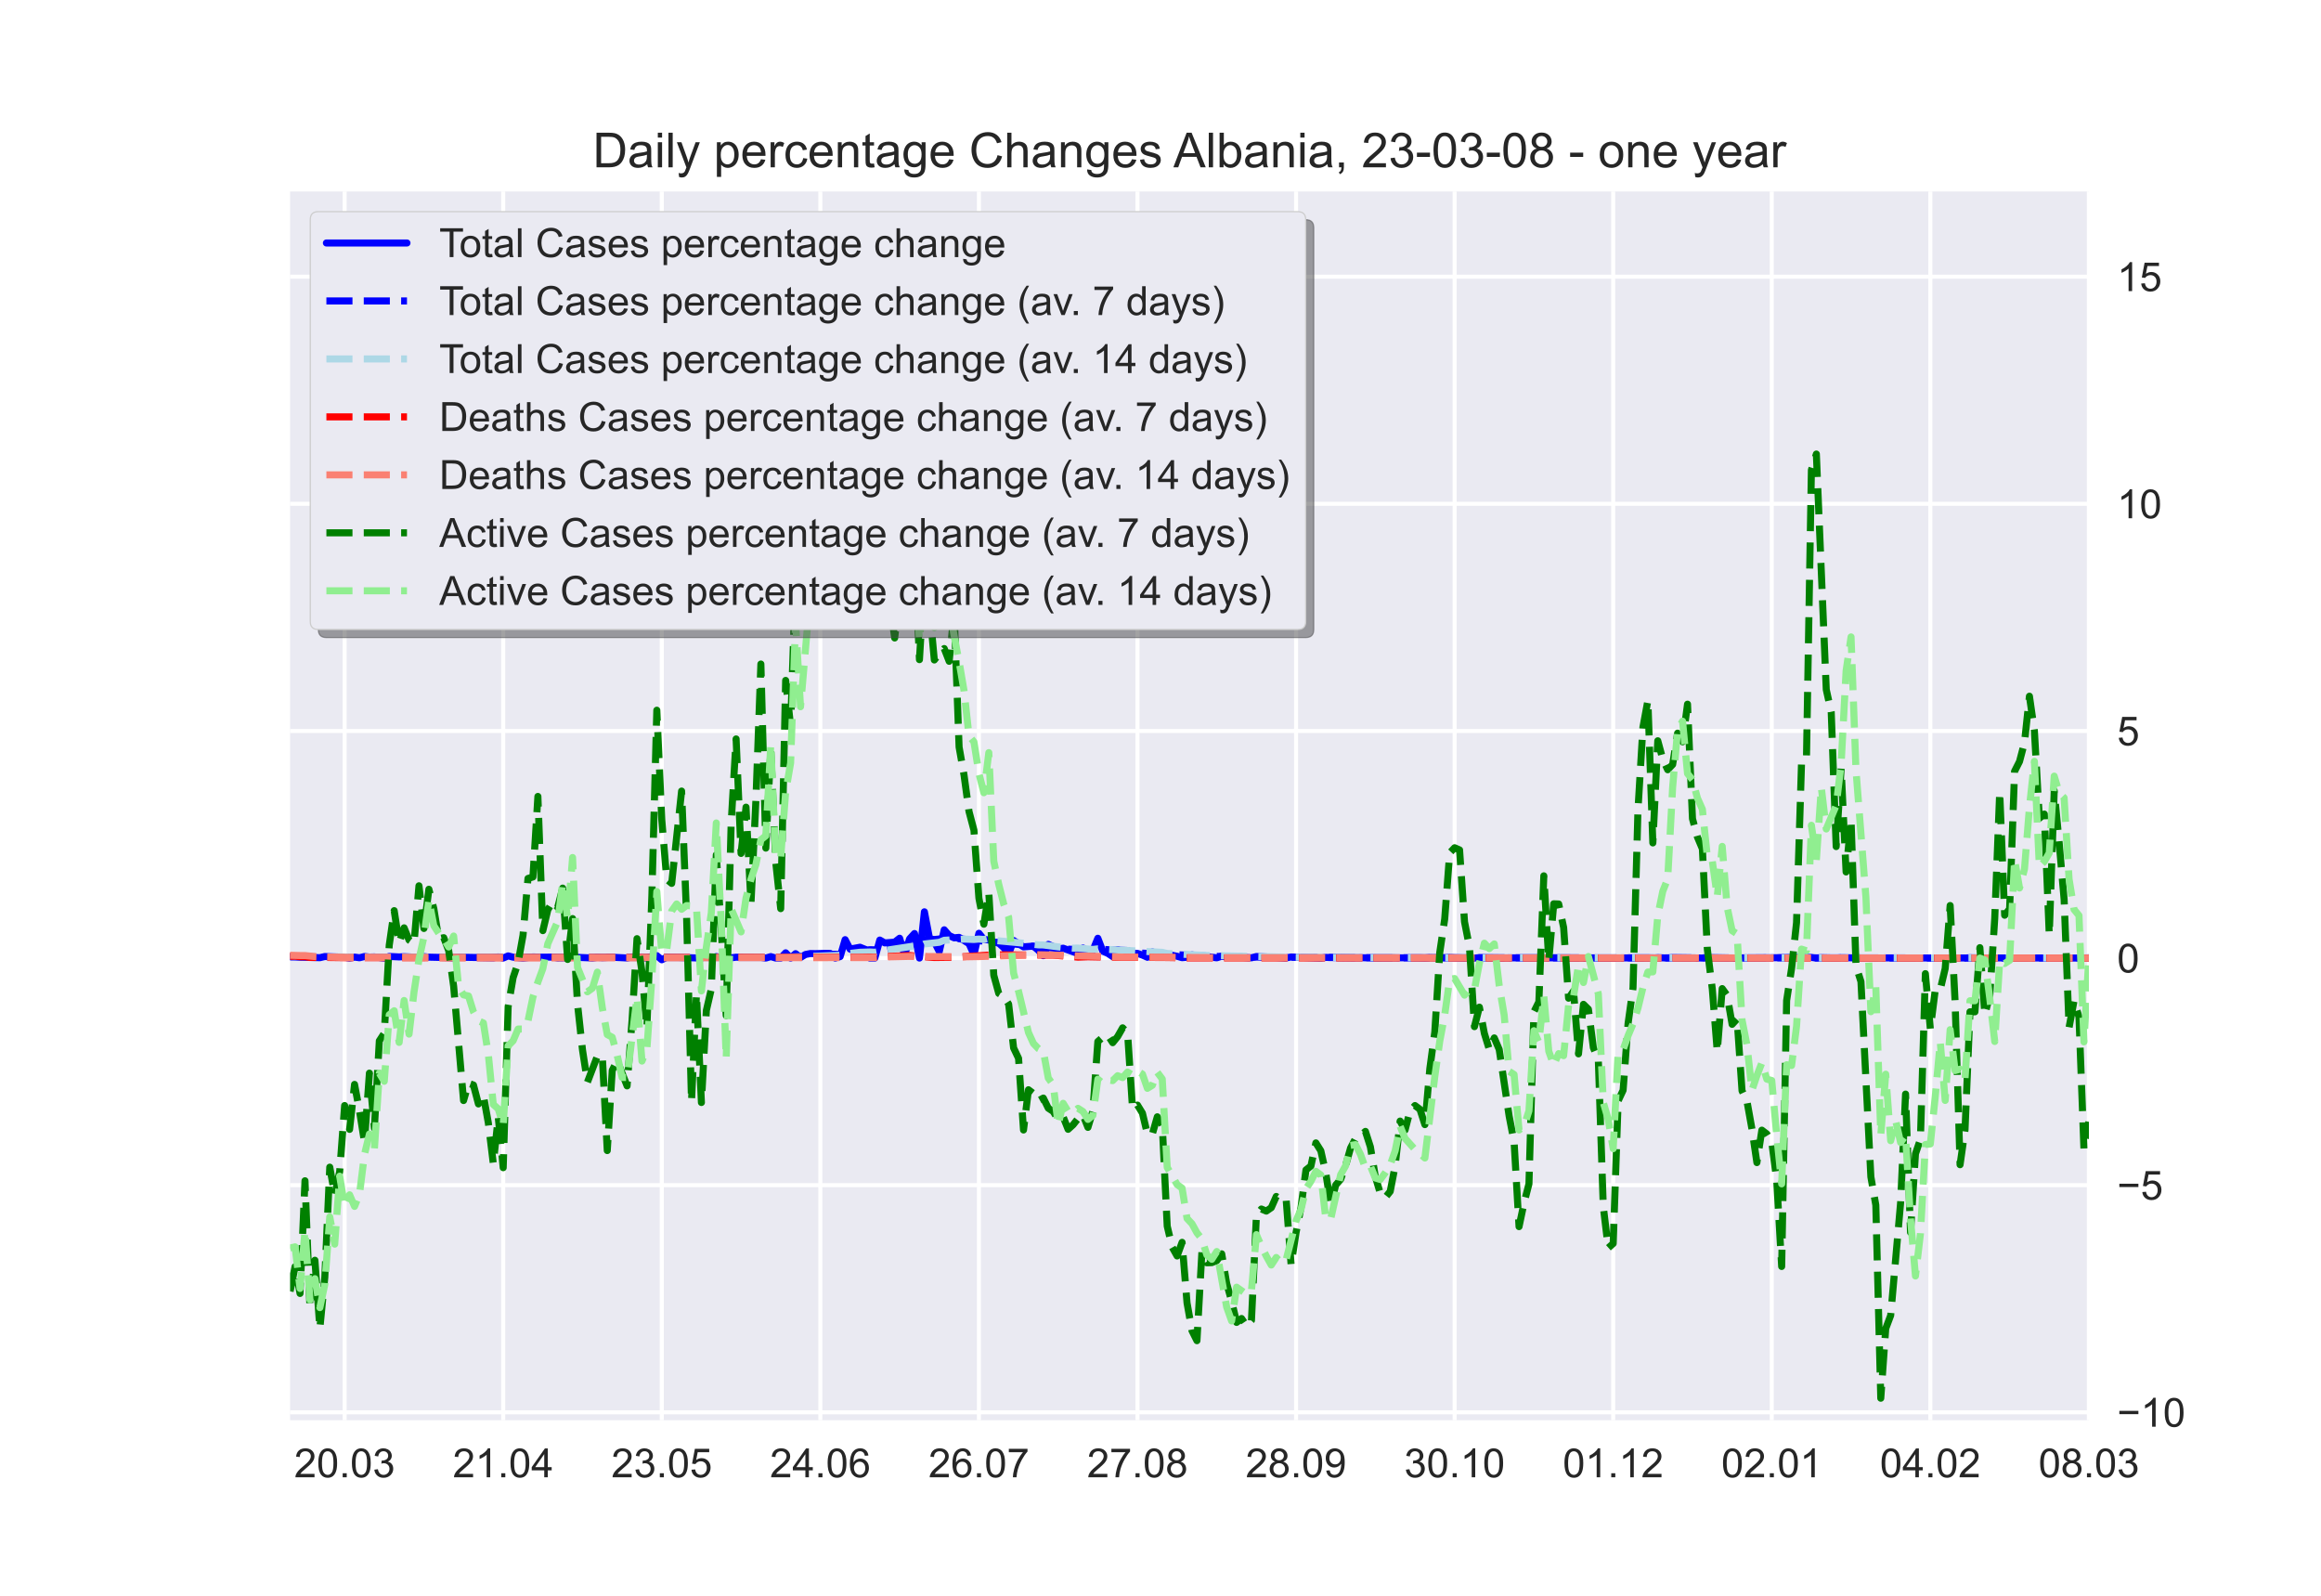 <?xml version="1.0" encoding="utf-8" standalone="no"?>
<!DOCTYPE svg PUBLIC "-//W3C//DTD SVG 1.1//EN"
  "http://www.w3.org/Graphics/SVG/1.1/DTD/svg11.dtd">
<!-- Created with matplotlib (https://matplotlib.org/) -->
<svg height="396pt" version="1.1" viewBox="0 0 576 396" width="576pt" xmlns="http://www.w3.org/2000/svg" xmlns:xlink="http://www.w3.org/1999/xlink">
 <defs>
  <style type="text/css">*{stroke-linecap:butt;stroke-linejoin:round;}</style>
 </defs>
 <g id="figure_1">
  <g id="patch_1">
   <path d="M 0 396 
L 576 396 
L 576 0 
L 0 0 
z
" style="fill:#ffffff;"/>
  </g>
  <g id="axes_1">
   <g id="patch_2">
    <path d="M 72 352.44 
L 518.4 352.44 
L 518.4 47.52 
L 72 47.52 
z
" style="fill:#eaeaf2;"/>
   </g>
   <g id="matplotlib.axis_1">
    <g id="xtick_1">
     <g id="line2d_1">
      <path clip-path="url(#pea9bec6914)" d="M 85.527 352.44 
L 85.527 47.52 
" style="fill:none;stroke:#ffffff;stroke-linecap:round;"/>
     </g>
     <g id="line2d_2"/>
     <g id="text_1">
      <!-- 20.03 -->
      <g style="fill:#262626;" transform="translate(73.016 366.598)scale(0.1 -0.1)">
       <defs>
        <path d="M 50.344 8.453 
L 50.344 0 
L 3.031 0 
Q 2.938 3.172 4.047 6.109 
Q 5.859 10.938 9.828 15.625 
Q 13.812 20.312 21.344 26.469 
Q 33.016 36.031 37.109 41.625 
Q 41.219 47.219 41.219 52.203 
Q 41.219 57.422 37.469 61 
Q 33.734 64.594 27.734 64.594 
Q 21.391 64.594 17.578 60.781 
Q 13.766 56.984 13.719 50.25 
L 4.688 51.172 
Q 5.609 61.281 11.656 66.578 
Q 17.719 71.875 27.938 71.875 
Q 38.234 71.875 44.234 66.156 
Q 50.25 60.453 50.25 52 
Q 50.25 47.703 48.484 43.547 
Q 46.734 39.406 42.656 34.812 
Q 38.578 30.219 29.109 22.219 
Q 21.188 15.578 18.938 13.203 
Q 16.703 10.844 15.234 8.453 
z
" id="ArialMT-50"/>
        <path d="M 4.156 35.297 
Q 4.156 48 6.766 55.734 
Q 9.375 63.484 14.516 67.672 
Q 19.672 71.875 27.484 71.875 
Q 33.25 71.875 37.594 69.547 
Q 41.938 67.234 44.766 62.859 
Q 47.609 58.5 49.219 52.219 
Q 50.828 45.953 50.828 35.297 
Q 50.828 22.703 48.234 14.969 
Q 45.656 7.234 40.5 3 
Q 35.359 -1.219 27.484 -1.219 
Q 17.141 -1.219 11.234 6.203 
Q 4.156 15.141 4.156 35.297 
z
M 13.188 35.297 
Q 13.188 17.672 17.312 11.828 
Q 21.438 6 27.484 6 
Q 33.547 6 37.672 11.859 
Q 41.797 17.719 41.797 35.297 
Q 41.797 52.984 37.672 58.781 
Q 33.547 64.594 27.391 64.594 
Q 21.344 64.594 17.719 59.469 
Q 13.188 52.938 13.188 35.297 
z
" id="ArialMT-48"/>
        <path d="M 9.078 0 
L 9.078 10.016 
L 19.094 10.016 
L 19.094 0 
z
" id="ArialMT-46"/>
        <path d="M 4.203 18.891 
L 12.984 20.062 
Q 14.5 12.594 18.141 9.297 
Q 21.781 6 27 6 
Q 33.203 6 37.469 10.297 
Q 41.75 14.594 41.75 20.953 
Q 41.75 27 37.797 30.922 
Q 33.844 34.859 27.734 34.859 
Q 25.25 34.859 21.531 33.891 
L 22.516 41.609 
Q 23.391 41.5 23.922 41.5 
Q 29.547 41.5 34.031 44.422 
Q 38.531 47.359 38.531 53.469 
Q 38.531 58.297 35.25 61.469 
Q 31.984 64.656 26.812 64.656 
Q 21.688 64.656 18.266 61.422 
Q 14.844 58.203 13.875 51.766 
L 5.078 53.328 
Q 6.688 62.156 12.391 67.016 
Q 18.109 71.875 26.609 71.875 
Q 32.469 71.875 37.391 69.359 
Q 42.328 66.844 44.938 62.5 
Q 47.562 58.156 47.562 53.266 
Q 47.562 48.641 45.062 44.828 
Q 42.578 41.016 37.703 38.766 
Q 44.047 37.312 47.562 32.688 
Q 51.078 28.078 51.078 21.141 
Q 51.078 11.766 44.234 5.25 
Q 37.406 -1.266 26.953 -1.266 
Q 17.531 -1.266 11.297 4.344 
Q 5.078 9.969 4.203 18.891 
z
" id="ArialMT-51"/>
       </defs>
       <use xlink:href="#ArialMT-50"/>
       <use x="55.615" xlink:href="#ArialMT-48"/>
       <use x="111.23" xlink:href="#ArialMT-46"/>
       <use x="139.014" xlink:href="#ArialMT-48"/>
       <use x="194.629" xlink:href="#ArialMT-51"/>
      </g>
     </g>
    </g>
    <g id="xtick_2">
     <g id="line2d_3">
      <path clip-path="url(#pea9bec6914)" d="M 124.879 352.44 
L 124.879 47.52 
" style="fill:none;stroke:#ffffff;stroke-linecap:round;"/>
     </g>
     <g id="line2d_4"/>
     <g id="text_2">
      <!-- 21.04 -->
      <g style="fill:#262626;" transform="translate(112.368 366.598)scale(0.1 -0.1)">
       <defs>
        <path d="M 37.25 0 
L 28.469 0 
L 28.469 56 
Q 25.297 52.984 20.141 49.953 
Q 14.984 46.922 10.891 45.406 
L 10.891 53.906 
Q 18.266 57.375 23.781 62.297 
Q 29.297 67.234 31.594 71.875 
L 37.25 71.875 
z
" id="ArialMT-49"/>
        <path d="M 32.328 0 
L 32.328 17.141 
L 1.266 17.141 
L 1.266 25.203 
L 33.938 71.578 
L 41.109 71.578 
L 41.109 25.203 
L 50.781 25.203 
L 50.781 17.141 
L 41.109 17.141 
L 41.109 0 
z
M 32.328 25.203 
L 32.328 57.469 
L 9.906 25.203 
z
" id="ArialMT-52"/>
       </defs>
       <use xlink:href="#ArialMT-50"/>
       <use x="55.615" xlink:href="#ArialMT-49"/>
       <use x="111.23" xlink:href="#ArialMT-46"/>
       <use x="139.014" xlink:href="#ArialMT-48"/>
       <use x="194.629" xlink:href="#ArialMT-52"/>
      </g>
     </g>
    </g>
    <g id="xtick_3">
     <g id="line2d_5">
      <path clip-path="url(#pea9bec6914)" d="M 164.231 352.44 
L 164.231 47.52 
" style="fill:none;stroke:#ffffff;stroke-linecap:round;"/>
     </g>
     <g id="line2d_6"/>
     <g id="text_3">
      <!-- 23.05 -->
      <g style="fill:#262626;" transform="translate(151.72 366.598)scale(0.1 -0.1)">
       <defs>
        <path d="M 4.156 18.75 
L 13.375 19.531 
Q 14.406 12.797 18.141 9.391 
Q 21.875 6 27.156 6 
Q 33.5 6 37.891 10.781 
Q 42.281 15.578 42.281 23.484 
Q 42.281 31 38.062 35.344 
Q 33.844 39.703 27 39.703 
Q 22.75 39.703 19.328 37.766 
Q 15.922 35.844 13.969 32.766 
L 5.719 33.844 
L 12.641 70.609 
L 48.25 70.609 
L 48.25 62.203 
L 19.672 62.203 
L 15.828 42.969 
Q 22.266 47.469 29.344 47.469 
Q 38.719 47.469 45.156 40.969 
Q 51.609 34.469 51.609 24.266 
Q 51.609 14.547 45.953 7.469 
Q 39.062 -1.219 27.156 -1.219 
Q 17.391 -1.219 11.203 4.25 
Q 5.031 9.719 4.156 18.75 
z
" id="ArialMT-53"/>
       </defs>
       <use xlink:href="#ArialMT-50"/>
       <use x="55.615" xlink:href="#ArialMT-51"/>
       <use x="111.23" xlink:href="#ArialMT-46"/>
       <use x="139.014" xlink:href="#ArialMT-48"/>
       <use x="194.629" xlink:href="#ArialMT-53"/>
      </g>
     </g>
    </g>
    <g id="xtick_4">
     <g id="line2d_7">
      <path clip-path="url(#pea9bec6914)" d="M 203.583 352.44 
L 203.583 47.52 
" style="fill:none;stroke:#ffffff;stroke-linecap:round;"/>
     </g>
     <g id="line2d_8"/>
     <g id="text_4">
      <!-- 24.06 -->
      <g style="fill:#262626;" transform="translate(191.073 366.598)scale(0.1 -0.1)">
       <defs>
        <path d="M 49.75 54.047 
L 41.016 53.375 
Q 39.844 58.547 37.703 60.891 
Q 34.125 64.656 28.906 64.656 
Q 24.703 64.656 21.531 62.312 
Q 17.391 59.281 14.984 53.469 
Q 12.594 47.656 12.5 36.922 
Q 15.672 41.75 20.266 44.094 
Q 24.859 46.438 29.891 46.438 
Q 38.672 46.438 44.844 39.969 
Q 51.031 33.5 51.031 23.25 
Q 51.031 16.5 48.125 10.719 
Q 45.219 4.938 40.141 1.859 
Q 35.062 -1.219 28.609 -1.219 
Q 17.625 -1.219 10.688 6.859 
Q 3.766 14.938 3.766 33.5 
Q 3.766 54.25 11.422 63.672 
Q 18.109 71.875 29.438 71.875 
Q 37.891 71.875 43.281 67.141 
Q 48.688 62.406 49.75 54.047 
z
M 13.875 23.188 
Q 13.875 18.656 15.797 14.5 
Q 17.719 10.359 21.188 8.172 
Q 24.656 6 28.469 6 
Q 34.031 6 38.031 10.484 
Q 42.047 14.984 42.047 22.703 
Q 42.047 30.125 38.078 34.391 
Q 34.125 38.672 28.125 38.672 
Q 22.172 38.672 18.016 34.391 
Q 13.875 30.125 13.875 23.188 
z
" id="ArialMT-54"/>
       </defs>
       <use xlink:href="#ArialMT-50"/>
       <use x="55.615" xlink:href="#ArialMT-52"/>
       <use x="111.23" xlink:href="#ArialMT-46"/>
       <use x="139.014" xlink:href="#ArialMT-48"/>
       <use x="194.629" xlink:href="#ArialMT-54"/>
      </g>
     </g>
    </g>
    <g id="xtick_5">
     <g id="line2d_9">
      <path clip-path="url(#pea9bec6914)" d="M 242.936 352.44 
L 242.936 47.52 
" style="fill:none;stroke:#ffffff;stroke-linecap:round;"/>
     </g>
     <g id="line2d_10"/>
     <g id="text_5">
      <!-- 26.07 -->
      <g style="fill:#262626;" transform="translate(230.425 366.598)scale(0.1 -0.1)">
       <defs>
        <path d="M 4.734 62.203 
L 4.734 70.656 
L 51.078 70.656 
L 51.078 63.812 
Q 44.234 56.547 37.516 44.484 
Q 30.812 32.422 27.156 19.672 
Q 24.516 10.688 23.781 0 
L 14.75 0 
Q 14.891 8.453 18.062 20.406 
Q 21.234 32.375 27.172 43.484 
Q 33.109 54.594 39.797 62.203 
z
" id="ArialMT-55"/>
       </defs>
       <use xlink:href="#ArialMT-50"/>
       <use x="55.615" xlink:href="#ArialMT-54"/>
       <use x="111.23" xlink:href="#ArialMT-46"/>
       <use x="139.014" xlink:href="#ArialMT-48"/>
       <use x="194.629" xlink:href="#ArialMT-55"/>
      </g>
     </g>
    </g>
    <g id="xtick_6">
     <g id="line2d_11">
      <path clip-path="url(#pea9bec6914)" d="M 282.288 352.44 
L 282.288 47.52 
" style="fill:none;stroke:#ffffff;stroke-linecap:round;"/>
     </g>
     <g id="line2d_12"/>
     <g id="text_6">
      <!-- 27.08 -->
      <g style="fill:#262626;" transform="translate(269.777 366.598)scale(0.1 -0.1)">
       <defs>
        <path d="M 17.672 38.812 
Q 12.203 40.828 9.562 44.531 
Q 6.938 48.25 6.938 53.422 
Q 6.938 61.234 12.547 66.547 
Q 18.172 71.875 27.484 71.875 
Q 36.859 71.875 42.578 66.422 
Q 48.297 60.984 48.297 53.172 
Q 48.297 48.188 45.672 44.5 
Q 43.062 40.828 37.75 38.812 
Q 44.344 36.672 47.781 31.875 
Q 51.219 27.094 51.219 20.453 
Q 51.219 11.281 44.719 5.031 
Q 38.234 -1.219 27.641 -1.219 
Q 17.047 -1.219 10.547 5.047 
Q 4.047 11.328 4.047 20.703 
Q 4.047 27.688 7.594 32.391 
Q 11.141 37.109 17.672 38.812 
z
M 15.922 53.719 
Q 15.922 48.641 19.188 45.406 
Q 22.469 42.188 27.688 42.188 
Q 32.766 42.188 36.016 45.375 
Q 39.266 48.578 39.266 53.219 
Q 39.266 58.062 35.906 61.359 
Q 32.562 64.656 27.594 64.656 
Q 22.562 64.656 19.234 61.422 
Q 15.922 58.203 15.922 53.719 
z
M 13.094 20.656 
Q 13.094 16.891 14.875 13.375 
Q 16.656 9.859 20.172 7.922 
Q 23.688 6 27.734 6 
Q 34.031 6 38.125 10.047 
Q 42.234 14.109 42.234 20.359 
Q 42.234 26.703 38.016 30.859 
Q 33.797 35.016 27.438 35.016 
Q 21.234 35.016 17.156 30.906 
Q 13.094 26.812 13.094 20.656 
z
" id="ArialMT-56"/>
       </defs>
       <use xlink:href="#ArialMT-50"/>
       <use x="55.615" xlink:href="#ArialMT-55"/>
       <use x="111.23" xlink:href="#ArialMT-46"/>
       <use x="139.014" xlink:href="#ArialMT-48"/>
       <use x="194.629" xlink:href="#ArialMT-56"/>
      </g>
     </g>
    </g>
    <g id="xtick_7">
     <g id="line2d_13">
      <path clip-path="url(#pea9bec6914)" d="M 321.64 352.44 
L 321.64 47.52 
" style="fill:none;stroke:#ffffff;stroke-linecap:round;"/>
     </g>
     <g id="line2d_14"/>
     <g id="text_7">
      <!-- 28.09 -->
      <g style="fill:#262626;" transform="translate(309.129 366.598)scale(0.1 -0.1)">
       <defs>
        <path d="M 5.469 16.547 
L 13.922 17.328 
Q 14.984 11.375 18.016 8.688 
Q 21.047 6 25.781 6 
Q 29.828 6 32.875 7.859 
Q 35.938 9.719 37.891 12.812 
Q 39.844 15.922 41.156 21.188 
Q 42.484 26.469 42.484 31.938 
Q 42.484 32.516 42.438 33.688 
Q 39.797 29.5 35.234 26.875 
Q 30.672 24.266 25.344 24.266 
Q 16.453 24.266 10.297 30.703 
Q 4.156 37.156 4.156 47.703 
Q 4.156 58.594 10.578 65.234 
Q 17 71.875 26.656 71.875 
Q 33.641 71.875 39.422 68.109 
Q 45.219 64.359 48.219 57.391 
Q 51.219 50.438 51.219 37.25 
Q 51.219 23.531 48.234 15.406 
Q 45.266 7.281 39.375 3.031 
Q 33.5 -1.219 25.594 -1.219 
Q 17.188 -1.219 11.859 3.438 
Q 6.547 8.109 5.469 16.547 
z
M 41.453 48.141 
Q 41.453 55.719 37.422 60.156 
Q 33.406 64.594 27.734 64.594 
Q 21.875 64.594 17.531 59.812 
Q 13.188 55.031 13.188 47.406 
Q 13.188 40.578 17.312 36.297 
Q 21.438 32.031 27.484 32.031 
Q 33.594 32.031 37.516 36.297 
Q 41.453 40.578 41.453 48.141 
z
" id="ArialMT-57"/>
       </defs>
       <use xlink:href="#ArialMT-50"/>
       <use x="55.615" xlink:href="#ArialMT-56"/>
       <use x="111.23" xlink:href="#ArialMT-46"/>
       <use x="139.014" xlink:href="#ArialMT-48"/>
       <use x="194.629" xlink:href="#ArialMT-57"/>
      </g>
     </g>
    </g>
    <g id="xtick_8">
     <g id="line2d_15">
      <path clip-path="url(#pea9bec6914)" d="M 360.992 352.44 
L 360.992 47.52 
" style="fill:none;stroke:#ffffff;stroke-linecap:round;"/>
     </g>
     <g id="line2d_16"/>
     <g id="text_8">
      <!-- 30.10 -->
      <g style="fill:#262626;" transform="translate(348.481 366.598)scale(0.1 -0.1)">
       <use xlink:href="#ArialMT-51"/>
       <use x="55.615" xlink:href="#ArialMT-48"/>
       <use x="111.23" xlink:href="#ArialMT-46"/>
       <use x="139.014" xlink:href="#ArialMT-49"/>
       <use x="194.629" xlink:href="#ArialMT-48"/>
      </g>
     </g>
    </g>
    <g id="xtick_9">
     <g id="line2d_17">
      <path clip-path="url(#pea9bec6914)" d="M 400.344 352.44 
L 400.344 47.52 
" style="fill:none;stroke:#ffffff;stroke-linecap:round;"/>
     </g>
     <g id="line2d_18"/>
     <g id="text_9">
      <!-- 01.12 -->
      <g style="fill:#262626;" transform="translate(387.833 366.598)scale(0.1 -0.1)">
       <use xlink:href="#ArialMT-48"/>
       <use x="55.615" xlink:href="#ArialMT-49"/>
       <use x="111.23" xlink:href="#ArialMT-46"/>
       <use x="139.014" xlink:href="#ArialMT-49"/>
       <use x="194.629" xlink:href="#ArialMT-50"/>
      </g>
     </g>
    </g>
    <g id="xtick_10">
     <g id="line2d_19">
      <path clip-path="url(#pea9bec6914)" d="M 439.696 352.44 
L 439.696 47.52 
" style="fill:none;stroke:#ffffff;stroke-linecap:round;"/>
     </g>
     <g id="line2d_20"/>
     <g id="text_10">
      <!-- 02.01 -->
      <g style="fill:#262626;" transform="translate(427.185 366.598)scale(0.1 -0.1)">
       <use xlink:href="#ArialMT-48"/>
       <use x="55.615" xlink:href="#ArialMT-50"/>
       <use x="111.23" xlink:href="#ArialMT-46"/>
       <use x="139.014" xlink:href="#ArialMT-48"/>
       <use x="194.629" xlink:href="#ArialMT-49"/>
      </g>
     </g>
    </g>
    <g id="xtick_11">
     <g id="line2d_21">
      <path clip-path="url(#pea9bec6914)" d="M 479.048 352.44 
L 479.048 47.52 
" style="fill:none;stroke:#ffffff;stroke-linecap:round;"/>
     </g>
     <g id="line2d_22"/>
     <g id="text_11">
      <!-- 04.02 -->
      <g style="fill:#262626;" transform="translate(466.537 366.598)scale(0.1 -0.1)">
       <use xlink:href="#ArialMT-48"/>
       <use x="55.615" xlink:href="#ArialMT-52"/>
       <use x="111.23" xlink:href="#ArialMT-46"/>
       <use x="139.014" xlink:href="#ArialMT-48"/>
       <use x="194.629" xlink:href="#ArialMT-50"/>
      </g>
     </g>
    </g>
    <g id="xtick_12">
     <g id="line2d_23">
      <path clip-path="url(#pea9bec6914)" d="M 518.4 352.44 
L 518.4 47.52 
" style="fill:none;stroke:#ffffff;stroke-linecap:round;"/>
     </g>
     <g id="line2d_24"/>
     <g id="text_12">
      <!-- 08.03 -->
      <g style="fill:#262626;" transform="translate(505.889 366.598)scale(0.1 -0.1)">
       <use xlink:href="#ArialMT-48"/>
       <use x="55.615" xlink:href="#ArialMT-56"/>
       <use x="111.23" xlink:href="#ArialMT-46"/>
       <use x="139.014" xlink:href="#ArialMT-48"/>
       <use x="194.629" xlink:href="#ArialMT-51"/>
      </g>
     </g>
    </g>
   </g>
   <g id="matplotlib.axis_2">
    <g id="ytick_1">
     <g id="line2d_25">
      <path clip-path="url(#pea9bec6914)" d="M 72 350.474 
L 518.4 350.474 
" style="fill:none;stroke:#ffffff;stroke-linecap:round;"/>
     </g>
     <g id="line2d_26"/>
     <g id="text_13">
      <!-- −10 -->
      <g style="fill:#262626;" transform="translate(525.4 354.053)scale(0.1 -0.1)">
       <defs>
        <path d="M 52.828 31.203 
L 5.562 31.203 
L 5.562 39.406 
L 52.828 39.406 
z
" id="ArialMT-8722"/>
       </defs>
       <use xlink:href="#ArialMT-8722"/>
       <use x="58.398" xlink:href="#ArialMT-49"/>
       <use x="114.014" xlink:href="#ArialMT-48"/>
      </g>
     </g>
    </g>
    <g id="ytick_2">
     <g id="line2d_27">
      <path clip-path="url(#pea9bec6914)" d="M 72 294.112 
L 518.4 294.112 
" style="fill:none;stroke:#ffffff;stroke-linecap:round;"/>
     </g>
     <g id="line2d_28"/>
     <g id="text_14">
      <!-- −5 -->
      <g style="fill:#262626;" transform="translate(525.4 297.691)scale(0.1 -0.1)">
       <use xlink:href="#ArialMT-8722"/>
       <use x="58.398" xlink:href="#ArialMT-53"/>
      </g>
     </g>
    </g>
    <g id="ytick_3">
     <g id="line2d_29">
      <path clip-path="url(#pea9bec6914)" d="M 72 237.75 
L 518.4 237.75 
" style="fill:none;stroke:#ffffff;stroke-linecap:round;"/>
     </g>
     <g id="line2d_30"/>
     <g id="text_15">
      <!-- 0 -->
      <g style="fill:#262626;" transform="translate(525.4 241.329)scale(0.1 -0.1)">
       <use xlink:href="#ArialMT-48"/>
      </g>
     </g>
    </g>
    <g id="ytick_4">
     <g id="line2d_31">
      <path clip-path="url(#pea9bec6914)" d="M 72 181.388 
L 518.4 181.388 
" style="fill:none;stroke:#ffffff;stroke-linecap:round;"/>
     </g>
     <g id="line2d_32"/>
     <g id="text_16">
      <!-- 5 -->
      <g style="fill:#262626;" transform="translate(525.4 184.967)scale(0.1 -0.1)">
       <use xlink:href="#ArialMT-53"/>
      </g>
     </g>
    </g>
    <g id="ytick_5">
     <g id="line2d_33">
      <path clip-path="url(#pea9bec6914)" d="M 72 125.026 
L 518.4 125.026 
" style="fill:none;stroke:#ffffff;stroke-linecap:round;"/>
     </g>
     <g id="line2d_34"/>
     <g id="text_17">
      <!-- 10 -->
      <g style="fill:#262626;" transform="translate(525.4 128.605)scale(0.1 -0.1)">
       <use xlink:href="#ArialMT-49"/>
       <use x="55.615" xlink:href="#ArialMT-48"/>
      </g>
     </g>
    </g>
    <g id="ytick_6">
     <g id="line2d_35">
      <path clip-path="url(#pea9bec6914)" d="M 72 68.664 
L 518.4 68.664 
" style="fill:none;stroke:#ffffff;stroke-linecap:round;"/>
     </g>
     <g id="line2d_36"/>
     <g id="text_18">
      <!-- 15 -->
      <g style="fill:#262626;" transform="translate(525.4 72.243)scale(0.1 -0.1)">
       <use xlink:href="#ArialMT-49"/>
       <use x="55.615" xlink:href="#ArialMT-53"/>
      </g>
     </g>
    </g>
   </g>
   <g id="line2d_37">
    <path clip-path="url(#pea9bec6914)" d="M 72 237.44 
L 79.379 237.659 
L 80.608 237.366 
L 85.527 237.552 
L 86.757 237.75 
L 87.987 237.511 
L 89.217 237.676 
L 90.446 237.366 
L 91.676 237.499 
L 92.906 237.466 
L 95.365 237.75 
L 96.595 237.35 
L 99.055 237.466 
L 100.284 237.412 
L 103.974 237.573 
L 105.203 237.392 
L 106.433 237.524 
L 111.352 237.635 
L 112.582 237.75 
L 113.812 237.532 
L 122.42 237.689 
L 123.65 237.459 
L 124.879 237.75 
L 126.109 237.212 
L 127.339 237.529 
L 129.798 237.75 
L 132.258 237.475 
L 134.717 237.533 
L 137.177 237.504 
L 138.407 237.709 
L 140.866 237.668 
L 142.096 237.525 
L 147.015 237.726 
L 148.245 237.57 
L 149.474 237.652 
L 151.934 237.55 
L 155.623 237.726 
L 156.853 237.476 
L 160.542 237.75 
L 161.772 237.317 
L 163.002 237.149 
L 164.231 238.175 
L 165.461 237.513 
L 174.069 237.75 
L 175.299 237.26 
L 176.529 237.75 
L 177.759 237.387 
L 178.988 237.62 
L 180.218 237.51 
L 181.448 237.693 
L 182.678 237.534 
L 188.826 237.583 
L 190.056 237.75 
L 191.286 237.384 
L 192.516 237.75 
L 193.745 237.75 
L 194.975 236.447 
L 196.205 237.75 
L 197.435 236.66 
L 198.664 237.608 
L 199.894 236.86 
L 201.124 236.626 
L 202.354 236.651 
L 204.813 236.58 
L 206.043 236.602 
L 207.273 237.75 
L 208.502 237.387 
L 209.732 233.183 
L 210.962 235.526 
L 213.421 235.063 
L 214.651 235.557 
L 215.881 237.75 
L 217.111 237.75 
L 218.34 233.28 
L 219.57 233.989 
L 222.03 233.801 
L 223.26 232.828 
L 224.489 236.999 
L 225.719 232.998 
L 226.949 231.662 
L 228.179 237.75 
L 229.408 226.271 
L 230.638 232.665 
L 231.868 233.695 
L 233.098 236.126 
L 234.327 230.737 
L 235.557 232.163 
L 236.787 232.731 
L 238.017 232.615 
L 240.476 234.171 
L 241.706 236.889 
L 242.936 231.595 
L 244.165 233.117 
L 245.395 233.257 
L 246.625 233.799 
L 247.855 234.049 
L 249.084 235.158 
L 250.314 236.746 
L 251.544 233.395 
L 254.003 234.969 
L 256.463 234.787 
L 257.693 235.837 
L 258.922 237.157 
L 260.152 234.354 
L 262.612 235.485 
L 263.841 235.303 
L 267.531 236.626 
L 268.76 235.259 
L 269.99 236.196 
L 271.22 235.843 
L 272.45 232.835 
L 273.679 236.035 
L 274.909 236.57 
L 276.139 237.391 
L 277.369 235.656 
L 278.598 236.215 
L 279.828 236.458 
L 282.288 236.588 
L 283.517 237.009 
L 284.747 237.558 
L 285.977 236.22 
L 287.207 236.602 
L 288.436 236.85 
L 290.896 237.067 
L 292.126 237.303 
L 293.355 237.655 
L 294.585 237.539 
L 295.815 236.955 
L 297.045 237.167 
L 298.274 237.222 
L 301.964 237.692 
L 303.193 237.28 
L 305.653 237.447 
L 310.572 237.689 
L 311.802 237.363 
L 319.18 237.713 
L 320.41 237.482 
L 327.788 237.733 
L 329.018 237.591 
L 333.937 237.652 
L 341.316 237.686 
L 352.383 237.689 
L 353.613 237.737 
L 354.843 237.615 
L 358.532 237.676 
L 359.762 237.622 
L 363.451 237.74 
L 364.681 237.659 
L 365.911 237.75 
L 367.14 237.645 
L 372.06 237.706 
L 383.127 237.689 
L 385.587 237.706 
L 399.114 237.733 
L 402.803 237.716 
L 408.952 237.689 
L 410.182 237.747 
L 411.412 237.649 
L 413.871 237.743 
L 415.101 237.642 
L 422.479 237.74 
L 423.709 237.639 
L 429.858 237.75 
L 449.534 237.592 
L 450.764 237.75 
L 451.993 237.673 
L 455.683 237.75 
L 456.912 237.659 
L 464.291 237.75 
L 467.98 237.713 
L 487.656 237.733 
L 488.886 237.679 
L 491.345 237.72 
L 493.805 237.72 
L 497.494 237.72 
L 502.413 237.72 
L 515.94 237.75 
L 518.4 237.696 
L 518.4 237.696 
" style="fill:none;stroke:#0000ff;stroke-linecap:round;stroke-width:1.75;"/>
   </g>
   <g id="line2d_38">
    <path clip-path="url(#pea9bec6914)" d="M 72 237.403 
L 73.23 237.363 
L 74.46 237.441 
L 75.689 237.401 
L 78.149 237.491 
L 81.838 237.51 
L 112.582 237.57 
L 119.96 237.583 
L 138.407 237.546 
L 155.623 237.605 
L 165.461 237.604 
L 193.745 237.612 
L 194.975 237.458 
L 196.205 237.488 
L 198.664 237.336 
L 201.124 237.1 
L 202.354 236.943 
L 203.583 236.96 
L 204.813 236.793 
L 207.273 236.805 
L 208.502 236.88 
L 209.732 236.388 
L 215.881 235.676 
L 218.34 235.742 
L 224.489 234.649 
L 225.719 233.97 
L 226.949 233.739 
L 228.179 234.277 
L 229.408 233.187 
L 230.638 233.025 
L 231.868 233.148 
L 233.098 233.024 
L 234.327 232.701 
L 235.557 232.772 
L 236.787 232.055 
L 238.017 232.962 
L 252.774 234.376 
L 255.233 234.773 
L 265.071 235.543 
L 266.301 235.587 
L 267.531 235.511 
L 271.22 235.876 
L 272.45 235.524 
L 276.139 235.733 
L 279.828 235.88 
L 281.058 236.408 
L 287.207 236.71 
L 301.964 237.345 
L 304.423 237.371 
L 310.572 237.484 
L 342.545 237.679 
L 445.845 237.697 
L 456.912 237.694 
L 469.21 237.721 
L 518.4 237.733 
L 518.4 237.733 
" style="fill:none;stroke:#0000ff;stroke-dasharray:6.475,2.8;stroke-dashoffset:0;stroke-width:1.75;"/>
   </g>
   <g id="line2d_39">
    <path clip-path="url(#pea9bec6914)" d="M 72 237.252 
L 80.608 237.461 
L 84.298 237.452 
L 89.217 237.528 
L 108.893 237.51 
L 161.772 237.605 
L 165.461 237.597 
L 191.286 237.54 
L 193.745 237.575 
L 197.435 237.457 
L 201.124 237.337 
L 208.502 237.07 
L 209.732 236.744 
L 213.421 236.309 
L 215.881 236.24 
L 217.111 236.304 
L 220.8 235.684 
L 226.949 234.74 
L 228.179 234.899 
L 229.408 234.257 
L 233.098 233.837 
L 234.327 233.336 
L 239.246 233.048 
L 241.706 233.137 
L 242.936 233.036 
L 244.165 233.14 
L 245.395 232.819 
L 246.625 233.357 
L 252.774 233.942 
L 257.693 234.478 
L 258.922 234.497 
L 262.612 234.981 
L 266.301 235.281 
L 267.531 235.272 
L 271.22 235.608 
L 272.45 235.463 
L 278.598 235.809 
L 288.436 236.323 
L 289.666 236.614 
L 299.504 237.103 
L 320.41 237.538 
L 351.154 237.682 
L 518.4 237.724 
L 518.4 237.724 
" style="fill:none;stroke:#add8e6;stroke-dasharray:6.475,2.8;stroke-dashoffset:0;stroke-width:1.75;"/>
   </g>
   <g id="line2d_40">
    <path clip-path="url(#pea9bec6914)" d="M 72 237.333 
L 73.23 237.287 
L 74.46 237.426 
L 75.689 237.426 
L 76.919 237.611 
L 79.379 237.612 
L 81.838 237.612 
L 85.527 237.658 
L 213.421 237.566 
L 215.881 237.52 
L 217.111 237.566 
L 219.57 237.382 
L 225.719 237.107 
L 229.408 237.429 
L 231.868 237.613 
L 235.557 237.567 
L 238.017 237.476 
L 246.625 236.929 
L 261.382 237.026 
L 267.531 237.525 
L 269.99 237.434 
L 274.909 237.525 
L 289.666 237.615 
L 294.585 237.705 
L 297.045 237.705 
L 518.4 237.75 
L 518.4 237.75 
" style="fill:none;stroke:#ff0000;stroke-dasharray:6.475,2.8;stroke-dashoffset:0;stroke-width:1.75;"/>
   </g>
   <g id="line2d_41">
    <path clip-path="url(#pea9bec6914)" d="M 72 237.053 
L 74.46 237.124 
L 75.689 237.124 
L 78.149 237.38 
L 86.757 237.658 
L 89.217 237.612 
L 94.136 237.612 
L 108.893 237.704 
L 113.812 237.704 
L 217.111 237.635 
L 220.8 237.451 
L 225.719 237.337 
L 235.557 237.406 
L 239.246 237.453 
L 242.936 237.385 
L 257.693 236.932 
L 260.152 236.979 
L 268.76 237.23 
L 271.22 237.298 
L 278.598 237.502 
L 293.355 237.593 
L 301.964 237.66 
L 518.4 237.75 
L 518.4 237.75 
" style="fill:none;stroke:#fa8072;stroke-dasharray:6.475,2.8;stroke-dashoffset:0;stroke-width:1.75;"/>
   </g>
   <g id="line2d_42">
    <path clip-path="url(#pea9bec6914)" d="M 72 320.458 
L 73.23 314.32 
L 74.46 320.977 
L 75.689 293.015 
L 76.919 324.385 
L 78.149 312.737 
L 79.379 329.641 
L 80.608 316.973 
L 81.838 289.638 
L 83.068 296.517 
L 84.298 290.727 
L 85.527 274.344 
L 86.757 280.263 
L 87.987 269.103 
L 89.217 275.661 
L 90.446 283.417 
L 91.676 266.303 
L 92.906 279.968 
L 94.136 258.291 
L 95.365 256.399 
L 96.595 234.571 
L 97.825 225.981 
L 99.055 233.952 
L 100.284 230.249 
L 101.514 233.276 
L 102.744 234.112 
L 103.974 219.812 
L 105.203 230.407 
L 106.433 220.674 
L 107.663 225.5 
L 108.893 232.964 
L 110.122 232.694 
L 111.352 235.893 
L 112.582 244.748 
L 115.041 273.107 
L 116.271 268.818 
L 117.501 269.254 
L 118.731 273.949 
L 119.96 271.804 
L 121.19 278.662 
L 122.42 288.76 
L 123.65 277.226 
L 124.879 289.775 
L 126.109 249.788 
L 127.339 242.605 
L 128.569 238.929 
L 129.798 232.071 
L 131.028 217.994 
L 132.258 217.624 
L 133.488 197.639 
L 134.717 230.946 
L 135.947 225.79 
L 137.177 223.712 
L 138.407 225.169 
L 139.636 220.39 
L 140.866 238.095 
L 142.096 227.951 
L 143.326 249.178 
L 144.555 260.53 
L 145.785 268.537 
L 148.245 262.079 
L 149.474 262.058 
L 150.704 285.522 
L 151.934 265.628 
L 153.164 263.198 
L 155.623 269.47 
L 156.853 253.208 
L 158.083 232.933 
L 159.312 241.109 
L 160.542 254.98 
L 161.772 222.326 
L 163.002 176.244 
L 164.231 203.423 
L 165.461 218.217 
L 166.691 219.219 
L 169.15 196.305 
L 170.38 227.118 
L 171.61 273.318 
L 172.84 246.689 
L 174.069 273.596 
L 175.299 250.737 
L 176.529 245.418 
L 177.759 212.137 
L 178.988 230.561 
L 180.218 252.008 
L 181.448 204.341 
L 182.678 183.372 
L 183.907 211.787 
L 185.137 200.306 
L 186.367 224.257 
L 187.597 198.454 
L 188.826 164.784 
L 190.056 210.462 
L 191.286 185.95 
L 192.516 214.006 
L 193.745 225.487 
L 194.975 168.847 
L 196.205 180.234 
L 197.435 143.664 
L 198.664 140.309 
L 199.894 137.336 
L 201.124 79.907 
L 202.354 56.579 
L 203.583 95.035 
L 204.813 68.381 
L 206.043 91.896 
L 207.273 95.251 
L 208.502 121.23 
L 209.732 74.185 
L 210.962 71.902 
L 212.192 83.496 
L 213.421 78.989 
L 214.651 88.546 
L 215.881 89.613 
L 217.111 96.336 
L 218.34 146.933 
L 219.57 154.003 
L 220.8 149.225 
L 222.03 158.321 
L 223.26 147.736 
L 224.489 143.197 
L 225.719 116.564 
L 226.949 136.797 
L 228.179 163.696 
L 229.408 143.06 
L 230.638 150.451 
L 231.868 163.78 
L 233.098 162.201 
L 234.327 160.941 
L 235.557 164.107 
L 236.787 151.894 
L 238.017 185.384 
L 239.246 192.374 
L 240.476 201.368 
L 241.706 206.027 
L 242.936 222.912 
L 244.165 229.346 
L 245.395 221.634 
L 246.625 242.019 
L 247.855 246.51 
L 249.084 247.274 
L 250.314 249.184 
L 251.544 260.048 
L 252.774 262.63 
L 254.003 280.415 
L 255.233 270.427 
L 256.463 271.357 
L 257.693 273.173 
L 258.922 272.496 
L 260.152 275.009 
L 261.382 275.816 
L 262.612 277.88 
L 263.841 277.15 
L 265.071 280.247 
L 266.301 279.131 
L 267.531 277.576 
L 268.76 276.66 
L 269.99 279.768 
L 271.22 275.714 
L 272.45 258.465 
L 273.679 257.381 
L 274.909 256.849 
L 276.139 258.747 
L 277.369 257.221 
L 278.598 255.063 
L 279.828 256.356 
L 281.058 275.111 
L 282.288 274.231 
L 283.517 276.237 
L 284.747 281.411 
L 285.977 281.406 
L 287.207 277.139 
L 288.436 279.152 
L 289.666 304.275 
L 290.896 309.486 
L 292.126 311.676 
L 293.355 308.291 
L 294.585 323.33 
L 295.815 330.229 
L 297.045 332.698 
L 298.274 310.678 
L 299.504 313.365 
L 300.734 313.329 
L 301.964 312.847 
L 303.193 311.147 
L 304.423 318.492 
L 305.653 322.91 
L 306.883 328.163 
L 308.112 327.195 
L 309.342 329.001 
L 310.572 327.669 
L 311.802 301.617 
L 313.031 300.025 
L 314.261 300.538 
L 315.491 299.695 
L 316.721 296.91 
L 317.95 297.737 
L 319.18 297.607 
L 320.41 313.847 
L 321.64 305.874 
L 322.869 299.629 
L 324.099 290.326 
L 325.329 289.353 
L 326.559 283.615 
L 327.788 285.569 
L 329.018 291.056 
L 330.248 299.044 
L 331.478 294.08 
L 332.707 292.676 
L 333.937 289.25 
L 335.167 284.883 
L 336.397 282.523 
L 337.626 281.844 
L 338.856 280.761 
L 340.086 284.597 
L 341.316 291.993 
L 342.545 296.147 
L 343.775 297.194 
L 345.005 295.659 
L 346.235 289.298 
L 347.464 278.201 
L 348.694 280.43 
L 349.924 275.703 
L 351.154 274.349 
L 352.383 275.276 
L 353.613 279.085 
L 354.843 265.157 
L 356.073 256.092 
L 357.302 236.376 
L 358.532 228.043 
L 359.762 211.68 
L 360.992 210.372 
L 362.221 210.912 
L 363.451 228.763 
L 364.681 235.017 
L 365.911 254.77 
L 367.14 249.933 
L 368.37 256.443 
L 369.6 260.43 
L 370.83 257.563 
L 372.06 260.439 
L 374.519 276.952 
L 375.749 283.347 
L 376.979 304.396 
L 378.208 298.58 
L 379.438 293.773 
L 380.668 251.103 
L 381.898 248.619 
L 383.127 217.342 
L 384.357 238.405 
L 385.587 224.283 
L 386.817 224.33 
L 388.046 230.17 
L 389.276 247.712 
L 390.506 245.934 
L 391.736 261.526 
L 392.965 249.232 
L 394.195 250.443 
L 395.425 260.001 
L 396.655 263.026 
L 397.884 299.417 
L 399.114 309.684 
L 400.344 308.586 
L 401.574 273.189 
L 402.803 270.551 
L 404.033 254.025 
L 405.263 245.16 
L 406.493 200.931 
L 407.722 180.499 
L 408.952 173.843 
L 410.182 209.176 
L 411.412 183.827 
L 412.641 188.364 
L 413.871 191.015 
L 415.101 189.711 
L 416.331 181.935 
L 417.56 184.086 
L 418.79 174.745 
L 420.02 203.17 
L 421.25 207.727 
L 422.479 210.644 
L 423.709 235.536 
L 424.939 245.411 
L 426.169 260.94 
L 427.398 245.325 
L 428.628 247.037 
L 429.858 254.193 
L 431.088 252.862 
L 432.317 270.68 
L 433.547 273.29 
L 434.777 280.158 
L 436.007 288.506 
L 437.236 280.454 
L 438.466 281.396 
L 439.696 283.396 
L 440.926 292.961 
L 442.155 314.285 
L 443.385 248.289 
L 444.615 240.316 
L 445.845 228.961 
L 447.074 189.651 
L 448.304 188.464 
L 449.534 116.622 
L 450.764 112.673 
L 453.223 171.127 
L 454.453 176.705 
L 455.683 210.083 
L 456.912 190.744 
L 458.142 216.382 
L 459.372 203.435 
L 460.602 239.72 
L 461.831 243.593 
L 464.291 292.04 
L 465.521 299.063 
L 466.75 346.979 
L 467.98 329.695 
L 469.21 326.426 
L 471.669 298.489 
L 472.899 271.505 
L 474.129 305.821 
L 475.359 286.32 
L 476.588 282.736 
L 477.818 241.618 
L 479.048 255.301 
L 480.278 245.591 
L 481.507 245.591 
L 482.737 240.345 
L 483.967 224.711 
L 485.197 248.599 
L 486.426 289.032 
L 487.656 280.372 
L 488.886 251.089 
L 490.116 251.089 
L 491.345 235.165 
L 492.575 251.767 
L 493.805 247.045 
L 495.035 227.882 
L 496.264 196.514 
L 497.494 227.123 
L 498.724 225.559 
L 499.954 191.4 
L 501.183 188.969 
L 502.413 184.293 
L 503.643 172.768 
L 504.873 181.341 
L 506.102 203.066 
L 507.332 202.011 
L 508.562 231.951 
L 509.792 196.224 
L 511.021 209.114 
L 512.251 223.192 
L 513.481 254.985 
L 514.711 248.328 
L 515.94 252.371 
L 517.17 285.142 
L 518.4 278.384 
L 518.4 278.384 
" style="fill:none;stroke:#008000;stroke-dasharray:6.475,2.8;stroke-dashoffset:0;stroke-width:1.75;"/>
   </g>
   <g id="line2d_43">
    <path clip-path="url(#pea9bec6914)" d="M 72 309.694 
L 73.23 309.409 
L 74.46 319.746 
L 75.689 305.434 
L 76.919 322.556 
L 78.149 317.316 
L 79.379 324.497 
L 80.608 318.716 
L 81.838 301.979 
L 83.068 308.747 
L 84.298 291.871 
L 85.527 299.364 
L 86.757 296.5 
L 87.987 299.372 
L 89.217 296.317 
L 90.446 286.528 
L 91.676 281.41 
L 92.906 285.348 
L 94.136 266.317 
L 95.365 268.331 
L 96.595 251.837 
L 97.825 250.821 
L 99.055 258.685 
L 100.284 248.276 
L 101.514 256.622 
L 102.744 246.201 
L 103.974 238.106 
L 105.203 232.489 
L 106.433 223.328 
L 107.663 229.726 
L 108.893 231.606 
L 110.122 232.985 
L 111.352 235.002 
L 112.582 232.28 
L 113.812 244.909 
L 115.041 246.891 
L 116.271 247.159 
L 117.501 251.109 
L 118.731 253.321 
L 119.96 253.849 
L 121.19 261.705 
L 122.42 274.086 
L 123.65 275.166 
L 124.879 279.297 
L 126.109 259.521 
L 127.339 258.277 
L 128.569 255.367 
L 129.798 255.367 
L 131.028 253.377 
L 132.258 247.425 
L 133.488 243.707 
L 134.717 240.367 
L 135.947 234.197 
L 138.407 228.62 
L 139.636 219.192 
L 140.866 227.86 
L 142.096 212.795 
L 143.326 240.062 
L 145.785 246.124 
L 147.015 245.226 
L 148.245 241.234 
L 149.474 250.077 
L 150.704 256.736 
L 151.934 257.403 
L 153.164 261.864 
L 154.393 267.387 
L 155.623 267.377 
L 158.083 247.495 
L 159.312 263.315 
L 160.542 260.304 
L 161.772 242.762 
L 163.002 221.24 
L 164.231 236.447 
L 165.461 235.712 
L 166.691 226.076 
L 167.921 224.323 
L 169.15 225.643 
L 170.38 224.722 
L 171.61 224.781 
L 172.84 225.056 
L 174.069 245.906 
L 175.299 234.978 
L 176.529 226.478 
L 177.759 204.221 
L 178.988 228.839 
L 180.218 262.663 
L 181.448 225.515 
L 183.907 231.262 
L 185.137 222.862 
L 186.367 218.197 
L 187.597 214.507 
L 188.826 208.396 
L 190.056 207.402 
L 191.286 184.661 
L 192.516 212.897 
L 193.745 212.897 
L 194.975 196.552 
L 196.205 189.344 
L 197.435 154.224 
L 198.664 175.386 
L 201.124 146.957 
L 202.354 141.033 
L 203.583 131.941 
L 204.813 124.308 
L 206.043 117.78 
L 207.273 117.78 
L 208.502 129.283 
L 209.732 77.046 
L 210.962 64.24 
L 212.192 89.266 
L 213.421 73.685 
L 214.651 90.221 
L 215.881 92.432 
L 217.111 108.783 
L 218.34 110.559 
L 219.57 112.953 
L 220.8 116.361 
L 222.03 118.655 
L 223.26 118.141 
L 224.489 116.405 
L 225.719 106.45 
L 226.949 141.865 
L 228.179 158.849 
L 229.408 146.142 
L 230.638 154.386 
L 231.868 155.758 
L 233.098 152.699 
L 234.327 138.753 
L 235.557 150.452 
L 236.787 157.795 
L 238.017 164.222 
L 239.246 171.412 
L 240.476 182.574 
L 241.706 184.114 
L 242.936 191.927 
L 244.165 196.726 
L 245.395 186.764 
L 246.625 213.702 
L 247.855 219.442 
L 249.084 224.321 
L 250.314 227.606 
L 251.544 241.48 
L 252.774 245.988 
L 255.233 256.223 
L 256.463 258.933 
L 257.693 260.224 
L 258.922 260.84 
L 260.152 267.528 
L 261.382 269.223 
L 262.612 279.147 
L 263.841 273.789 
L 265.071 275.802 
L 266.301 276.152 
L 267.531 275.036 
L 268.76 275.835 
L 269.99 277.792 
L 271.22 276.797 
L 272.45 267.808 
L 273.679 268.814 
L 274.909 267.99 
L 276.139 268.161 
L 277.369 266.941 
L 278.598 267.416 
L 279.828 266.035 
L 281.058 266.788 
L 282.288 265.806 
L 283.517 266.543 
L 284.747 270.079 
L 285.977 269.314 
L 287.207 266.101 
L 288.436 267.754 
L 289.666 289.693 
L 292.126 293.956 
L 293.355 294.851 
L 294.585 302.368 
L 295.815 303.684 
L 297.045 305.925 
L 298.274 307.476 
L 299.504 311.426 
L 300.734 312.503 
L 301.964 310.569 
L 304.423 324.36 
L 305.653 327.804 
L 306.883 319.42 
L 309.342 321.165 
L 310.572 320.258 
L 311.802 306.382 
L 313.031 309.259 
L 314.261 311.724 
L 315.491 313.929 
L 316.721 312.052 
L 317.95 313.369 
L 319.18 312.638 
L 321.64 302.95 
L 322.869 300.084 
L 324.099 295.01 
L 325.329 293.131 
L 326.559 290.676 
L 327.788 291.588 
L 329.018 302.452 
L 330.248 302.459 
L 332.707 291.501 
L 333.937 289.302 
L 335.167 284.249 
L 336.397 284.046 
L 337.626 286.45 
L 338.856 289.903 
L 340.086 289.339 
L 341.316 292.335 
L 342.545 292.699 
L 343.775 291.038 
L 345.005 289.091 
L 346.235 285.571 
L 347.464 279.481 
L 348.694 282.514 
L 351.154 285.248 
L 352.383 286.235 
L 353.613 287.372 
L 356.073 267.147 
L 357.302 258.403 
L 358.532 251.873 
L 359.762 243.015 
L 360.992 242.824 
L 363.451 246.96 
L 364.681 245.555 
L 365.911 245.573 
L 367.14 238.988 
L 368.37 234.061 
L 369.6 235.401 
L 370.83 234.237 
L 372.06 244.601 
L 373.289 251.877 
L 374.519 265.861 
L 375.749 266.64 
L 376.979 280.419 
L 378.208 279.505 
L 379.438 275.668 
L 380.668 255.771 
L 381.898 258.677 
L 383.127 247.147 
L 384.357 260.876 
L 385.587 264.339 
L 386.817 261.455 
L 388.046 261.972 
L 389.276 249.407 
L 390.506 247.276 
L 391.736 239.434 
L 392.965 243.819 
L 394.195 237.363 
L 396.655 246.598 
L 397.884 273.564 
L 399.114 277.809 
L 400.344 285.056 
L 401.574 261.211 
L 402.803 260.497 
L 404.033 257.013 
L 405.263 254.093 
L 406.493 250.174 
L 407.722 245.092 
L 408.952 241.215 
L 410.182 241.182 
L 411.412 227.189 
L 412.641 221.195 
L 413.871 218.088 
L 415.101 195.321 
L 416.331 181.217 
L 417.56 178.965 
L 418.79 191.96 
L 420.02 193.498 
L 421.25 198.045 
L 422.479 200.83 
L 423.709 212.623 
L 424.939 213.673 
L 426.169 222.513 
L 427.398 210.035 
L 428.628 225.103 
L 429.858 230.96 
L 431.088 231.753 
L 432.317 253.108 
L 433.547 259.351 
L 434.777 270.549 
L 436.007 266.915 
L 437.236 263.745 
L 438.466 267.794 
L 439.696 268.129 
L 440.926 281.821 
L 442.155 293.788 
L 443.385 264.224 
L 444.615 264.411 
L 445.845 254.707 
L 447.074 235.523 
L 448.304 235.93 
L 449.534 204.792 
L 450.764 213.479 
L 451.993 195.448 
L 453.223 205.721 
L 455.683 199.867 
L 456.912 189.604 
L 458.142 166.502 
L 459.372 158.054 
L 460.602 191.164 
L 463.061 222.623 
L 464.291 251.061 
L 465.521 244.903 
L 466.75 281.681 
L 467.98 266.565 
L 469.21 283.073 
L 470.44 278.029 
L 471.669 283.515 
L 472.899 281.772 
L 474.129 302.442 
L 475.359 316.649 
L 476.588 306.216 
L 477.818 284.022 
L 479.048 283.883 
L 480.278 272.04 
L 481.507 258.548 
L 482.737 273.083 
L 483.967 255.516 
L 485.197 265.668 
L 486.426 265.325 
L 487.656 267.836 
L 488.886 248.34 
L 490.116 248.34 
L 491.345 237.755 
L 492.575 238.239 
L 493.805 247.822 
L 495.035 258.457 
L 496.264 238.443 
L 497.494 239.106 
L 498.724 238.324 
L 499.954 213.282 
L 501.183 220.368 
L 502.413 215.669 
L 503.643 200.325 
L 504.873 188.928 
L 506.102 215.094 
L 507.332 213.785 
L 508.562 211.675 
L 509.792 192.597 
L 511.021 196.704 
L 512.251 197.98 
L 513.481 218.163 
L 514.711 225.697 
L 515.94 227.191 
L 517.17 258.546 
L 518.4 237.304 
L 518.4 237.304 
" style="fill:none;stroke:#90ee90;stroke-dasharray:6.475,2.8;stroke-dashoffset:0;stroke-width:1.75;"/>
   </g>
   <g id="patch_3">
    <path d="M 72 352.44 
L 72 47.52 
" style="fill:none;"/>
   </g>
   <g id="patch_4">
    <path d="M 518.4 352.44 
L 518.4 47.52 
" style="fill:none;"/>
   </g>
   <g id="patch_5">
    <path d="M 72 352.44 
L 518.4 352.44 
" style="fill:none;"/>
   </g>
   <g id="patch_6">
    <path d="M 72 47.52 
L 518.4 47.52 
" style="fill:none;"/>
   </g>
   <g id="text_19">
    <!-- Daily percentage Changes Albania, 23-03-08 - one year -->
    <g style="fill:#262626;" transform="translate(147.114 41.52)scale(0.12 -0.12)">
     <defs>
      <path d="M 7.719 0 
L 7.719 71.578 
L 32.375 71.578 
Q 40.719 71.578 45.125 70.562 
Q 51.266 69.141 55.609 65.438 
Q 61.281 60.641 64.078 53.188 
Q 66.891 45.75 66.891 36.188 
Q 66.891 28.031 64.984 21.734 
Q 63.094 15.438 60.109 11.297 
Q 57.125 7.172 53.578 4.797 
Q 50.047 2.438 45.047 1.219 
Q 40.047 0 33.547 0 
z
M 17.188 8.453 
L 32.469 8.453 
Q 39.547 8.453 43.578 9.766 
Q 47.609 11.078 50 13.484 
Q 53.375 16.844 55.25 22.531 
Q 57.125 28.219 57.125 36.328 
Q 57.125 47.562 53.438 53.594 
Q 49.75 59.625 44.484 61.672 
Q 40.672 63.141 32.234 63.141 
L 17.188 63.141 
z
" id="ArialMT-68"/>
      <path d="M 40.438 6.391 
Q 35.547 2.25 31.031 0.531 
Q 26.516 -1.172 21.344 -1.172 
Q 12.797 -1.172 8.203 3 
Q 3.609 7.172 3.609 13.672 
Q 3.609 17.484 5.344 20.625 
Q 7.078 23.781 9.891 25.688 
Q 12.703 27.594 16.219 28.562 
Q 18.797 29.25 24.031 29.891 
Q 34.672 31.156 39.703 32.906 
Q 39.75 34.719 39.75 35.203 
Q 39.75 40.578 37.25 42.781 
Q 33.891 45.75 27.25 45.75 
Q 21.047 45.75 18.094 43.578 
Q 15.141 41.406 13.719 35.891 
L 5.125 37.062 
Q 6.297 42.578 8.984 45.969 
Q 11.672 49.359 16.75 51.188 
Q 21.828 53.031 28.516 53.031 
Q 35.156 53.031 39.297 51.469 
Q 43.453 49.906 45.406 47.531 
Q 47.359 45.172 48.141 41.547 
Q 48.578 39.312 48.578 33.453 
L 48.578 21.734 
Q 48.578 9.469 49.141 6.219 
Q 49.703 2.984 51.375 0 
L 42.188 0 
Q 40.828 2.734 40.438 6.391 
z
M 39.703 26.031 
Q 34.906 24.078 25.344 22.703 
Q 19.922 21.922 17.672 20.938 
Q 15.438 19.969 14.203 18.094 
Q 12.984 16.219 12.984 13.922 
Q 12.984 10.406 15.641 8.062 
Q 18.312 5.719 23.438 5.719 
Q 28.516 5.719 32.469 7.938 
Q 36.422 10.156 38.281 14.016 
Q 39.703 17 39.703 22.797 
z
" id="ArialMT-97"/>
      <path d="M 6.641 61.469 
L 6.641 71.578 
L 15.438 71.578 
L 15.438 61.469 
z
M 6.641 0 
L 6.641 51.859 
L 15.438 51.859 
L 15.438 0 
z
" id="ArialMT-105"/>
      <path d="M 6.391 0 
L 6.391 71.578 
L 15.188 71.578 
L 15.188 0 
z
" id="ArialMT-108"/>
      <path d="M 6.203 -19.969 
L 5.219 -11.719 
Q 8.109 -12.5 10.25 -12.5 
Q 13.188 -12.5 14.938 -11.516 
Q 16.703 -10.547 17.828 -8.797 
Q 18.656 -7.469 20.516 -2.25 
Q 20.75 -1.516 21.297 -0.094 
L 1.609 51.859 
L 11.078 51.859 
L 21.875 21.828 
Q 23.969 16.109 25.641 9.812 
Q 27.156 15.875 29.25 21.625 
L 40.328 51.859 
L 49.125 51.859 
L 29.391 -0.875 
Q 26.219 -9.422 24.469 -12.641 
Q 22.125 -17 19.094 -19.016 
Q 16.062 -21.047 11.859 -21.047 
Q 9.328 -21.047 6.203 -19.969 
z
" id="ArialMT-121"/>
      <path id="ArialMT-32"/>
      <path d="M 6.594 -19.875 
L 6.594 51.859 
L 14.594 51.859 
L 14.594 45.125 
Q 17.438 49.078 21 51.047 
Q 24.562 53.031 29.641 53.031 
Q 36.281 53.031 41.359 49.609 
Q 46.438 46.188 49.016 39.953 
Q 51.609 33.734 51.609 26.312 
Q 51.609 18.359 48.75 11.984 
Q 45.906 5.609 40.453 2.219 
Q 35.016 -1.172 29 -1.172 
Q 24.609 -1.172 21.109 0.688 
Q 17.625 2.547 15.375 5.375 
L 15.375 -19.875 
z
M 14.547 25.641 
Q 14.547 15.625 18.594 10.844 
Q 22.656 6.062 28.422 6.062 
Q 34.281 6.062 38.453 11.016 
Q 42.625 15.969 42.625 26.375 
Q 42.625 36.281 38.547 41.203 
Q 34.469 46.141 28.812 46.141 
Q 23.188 46.141 18.859 40.891 
Q 14.547 35.641 14.547 25.641 
z
" id="ArialMT-112"/>
      <path d="M 42.094 16.703 
L 51.172 15.578 
Q 49.031 7.625 43.219 3.219 
Q 37.406 -1.172 28.375 -1.172 
Q 17 -1.172 10.328 5.828 
Q 3.656 12.844 3.656 25.484 
Q 3.656 38.578 10.391 45.797 
Q 17.141 53.031 27.875 53.031 
Q 38.281 53.031 44.875 45.953 
Q 51.469 38.875 51.469 26.031 
Q 51.469 25.25 51.422 23.688 
L 12.75 23.688 
Q 13.234 15.141 17.578 10.594 
Q 21.922 6.062 28.422 6.062 
Q 33.25 6.062 36.672 8.594 
Q 40.094 11.141 42.094 16.703 
z
M 13.234 30.906 
L 42.188 30.906 
Q 41.609 37.453 38.875 40.719 
Q 34.672 45.797 27.984 45.797 
Q 21.922 45.797 17.797 41.75 
Q 13.672 37.703 13.234 30.906 
z
" id="ArialMT-101"/>
      <path d="M 6.5 0 
L 6.5 51.859 
L 14.406 51.859 
L 14.406 44 
Q 17.438 49.516 20 51.266 
Q 22.562 53.031 25.641 53.031 
Q 30.078 53.031 34.672 50.203 
L 31.641 42.047 
Q 28.422 43.953 25.203 43.953 
Q 22.312 43.953 20.016 42.219 
Q 17.719 40.484 16.75 37.406 
Q 15.281 32.719 15.281 27.156 
L 15.281 0 
z
" id="ArialMT-114"/>
      <path d="M 40.438 19 
L 49.078 17.875 
Q 47.656 8.938 41.812 3.875 
Q 35.984 -1.172 27.484 -1.172 
Q 16.844 -1.172 10.375 5.781 
Q 3.906 12.75 3.906 25.734 
Q 3.906 34.125 6.688 40.422 
Q 9.469 46.734 15.156 49.875 
Q 20.844 53.031 27.547 53.031 
Q 35.984 53.031 41.359 48.75 
Q 46.734 44.484 48.25 36.625 
L 39.703 35.297 
Q 38.484 40.531 35.375 43.156 
Q 32.281 45.797 27.875 45.797 
Q 21.234 45.797 17.078 41.031 
Q 12.938 36.281 12.938 25.984 
Q 12.938 15.531 16.938 10.797 
Q 20.953 6.062 27.391 6.062 
Q 32.562 6.062 36.031 9.234 
Q 39.5 12.406 40.438 19 
z
" id="ArialMT-99"/>
      <path d="M 6.594 0 
L 6.594 51.859 
L 14.5 51.859 
L 14.5 44.484 
Q 20.219 53.031 31 53.031 
Q 35.688 53.031 39.625 51.344 
Q 43.562 49.656 45.516 46.922 
Q 47.469 44.188 48.25 40.438 
Q 48.734 37.984 48.734 31.891 
L 48.734 0 
L 39.938 0 
L 39.938 31.547 
Q 39.938 36.922 38.906 39.578 
Q 37.891 42.234 35.281 43.812 
Q 32.672 45.406 29.156 45.406 
Q 23.531 45.406 19.453 41.844 
Q 15.375 38.281 15.375 28.328 
L 15.375 0 
z
" id="ArialMT-110"/>
      <path d="M 25.781 7.859 
L 27.047 0.094 
Q 23.344 -0.688 20.406 -0.688 
Q 15.625 -0.688 12.984 0.828 
Q 10.359 2.344 9.281 4.812 
Q 8.203 7.281 8.203 15.188 
L 8.203 45.016 
L 1.766 45.016 
L 1.766 51.859 
L 8.203 51.859 
L 8.203 64.703 
L 16.938 69.969 
L 16.938 51.859 
L 25.781 51.859 
L 25.781 45.016 
L 16.938 45.016 
L 16.938 14.703 
Q 16.938 10.938 17.406 9.859 
Q 17.875 8.797 18.922 8.156 
Q 19.969 7.516 21.922 7.516 
Q 23.391 7.516 25.781 7.859 
z
" id="ArialMT-116"/>
      <path d="M 4.984 -4.297 
L 13.531 -5.562 
Q 14.062 -9.516 16.5 -11.328 
Q 19.781 -13.766 25.438 -13.766 
Q 31.547 -13.766 34.859 -11.328 
Q 38.188 -8.891 39.359 -4.5 
Q 40.047 -1.812 39.984 6.781 
Q 34.234 0 25.641 0 
Q 14.938 0 9.078 7.719 
Q 3.219 15.438 3.219 26.219 
Q 3.219 33.641 5.906 39.906 
Q 8.594 46.188 13.688 49.609 
Q 18.797 53.031 25.688 53.031 
Q 34.859 53.031 40.828 45.609 
L 40.828 51.859 
L 48.922 51.859 
L 48.922 7.031 
Q 48.922 -5.078 46.453 -10.125 
Q 44 -15.188 38.641 -18.109 
Q 33.297 -21.047 25.484 -21.047 
Q 16.219 -21.047 10.5 -16.875 
Q 4.781 -12.703 4.984 -4.297 
z
M 12.25 26.859 
Q 12.25 16.656 16.297 11.969 
Q 20.359 7.281 26.469 7.281 
Q 32.516 7.281 36.609 11.938 
Q 40.719 16.609 40.719 26.562 
Q 40.719 36.078 36.5 40.906 
Q 32.281 45.75 26.312 45.75 
Q 20.453 45.75 16.344 40.984 
Q 12.25 36.234 12.25 26.859 
z
" id="ArialMT-103"/>
      <path d="M 58.797 25.094 
L 68.266 22.703 
Q 65.281 11.031 57.547 4.906 
Q 49.812 -1.219 38.625 -1.219 
Q 27.047 -1.219 19.797 3.484 
Q 12.547 8.203 8.766 17.141 
Q 4.984 26.078 4.984 36.328 
Q 4.984 47.516 9.25 55.828 
Q 13.531 64.156 21.406 68.469 
Q 29.297 72.797 38.766 72.797 
Q 49.516 72.797 56.828 67.328 
Q 64.156 61.859 67.047 51.953 
L 57.719 49.75 
Q 55.219 57.562 50.484 61.125 
Q 45.75 64.703 38.578 64.703 
Q 30.328 64.703 24.781 60.734 
Q 19.234 56.781 16.984 50.109 
Q 14.75 43.453 14.75 36.375 
Q 14.75 27.25 17.406 20.438 
Q 20.062 13.625 25.672 10.25 
Q 31.297 6.891 37.844 6.891 
Q 45.797 6.891 51.312 11.469 
Q 56.844 16.062 58.797 25.094 
z
" id="ArialMT-67"/>
      <path d="M 6.594 0 
L 6.594 71.578 
L 15.375 71.578 
L 15.375 45.906 
Q 21.531 53.031 30.906 53.031 
Q 36.672 53.031 40.922 50.75 
Q 45.172 48.484 47 44.484 
Q 48.828 40.484 48.828 32.859 
L 48.828 0 
L 40.047 0 
L 40.047 32.859 
Q 40.047 39.453 37.188 42.453 
Q 34.328 45.453 29.109 45.453 
Q 25.203 45.453 21.75 43.422 
Q 18.312 41.406 16.844 37.938 
Q 15.375 34.469 15.375 28.375 
L 15.375 0 
z
" id="ArialMT-104"/>
      <path d="M 3.078 15.484 
L 11.766 16.844 
Q 12.5 11.625 15.844 8.844 
Q 19.188 6.062 25.203 6.062 
Q 31.25 6.062 34.172 8.516 
Q 37.109 10.984 37.109 14.312 
Q 37.109 17.281 34.516 19 
Q 32.719 20.172 25.531 21.969 
Q 15.875 24.422 12.141 26.203 
Q 8.406 27.984 6.469 31.125 
Q 4.547 34.281 4.547 38.094 
Q 4.547 41.547 6.125 44.5 
Q 7.719 47.469 10.453 49.422 
Q 12.5 50.922 16.031 51.969 
Q 19.578 53.031 23.641 53.031 
Q 29.734 53.031 34.344 51.266 
Q 38.969 49.516 41.156 46.5 
Q 43.359 43.5 44.188 38.484 
L 35.594 37.312 
Q 35.016 41.312 32.203 43.547 
Q 29.391 45.797 24.266 45.797 
Q 18.219 45.797 15.625 43.797 
Q 13.031 41.797 13.031 39.109 
Q 13.031 37.406 14.109 36.031 
Q 15.188 34.625 17.484 33.688 
Q 18.797 33.203 25.25 31.453 
Q 34.578 28.953 38.25 27.359 
Q 41.938 25.781 44.031 22.75 
Q 46.141 19.734 46.141 15.234 
Q 46.141 10.844 43.578 6.953 
Q 41.016 3.078 36.172 0.953 
Q 31.344 -1.172 25.25 -1.172 
Q 15.141 -1.172 9.844 3.031 
Q 4.547 7.234 3.078 15.484 
z
" id="ArialMT-115"/>
      <path d="M -0.141 0 
L 27.344 71.578 
L 37.547 71.578 
L 66.844 0 
L 56.062 0 
L 47.703 21.688 
L 17.781 21.688 
L 9.906 0 
z
M 20.516 29.391 
L 44.781 29.391 
L 37.312 49.219 
Q 33.891 58.25 32.234 64.062 
Q 30.859 57.172 28.375 50.391 
z
" id="ArialMT-65"/>
      <path d="M 14.703 0 
L 6.547 0 
L 6.547 71.578 
L 15.328 71.578 
L 15.328 46.047 
Q 20.906 53.031 29.547 53.031 
Q 34.328 53.031 38.594 51.094 
Q 42.875 49.172 45.625 45.672 
Q 48.391 42.188 49.953 37.25 
Q 51.516 32.328 51.516 26.703 
Q 51.516 13.375 44.922 6.094 
Q 38.328 -1.172 29.109 -1.172 
Q 19.922 -1.172 14.703 6.5 
z
M 14.594 26.312 
Q 14.594 17 17.141 12.844 
Q 21.297 6.062 28.375 6.062 
Q 34.125 6.062 38.328 11.062 
Q 42.531 16.062 42.531 25.984 
Q 42.531 36.141 38.5 40.969 
Q 34.469 45.797 28.766 45.797 
Q 23 45.797 18.797 40.797 
Q 14.594 35.797 14.594 26.312 
z
" id="ArialMT-98"/>
      <path d="M 8.891 0 
L 8.891 10.016 
L 18.891 10.016 
L 18.891 0 
Q 18.891 -5.516 16.938 -8.906 
Q 14.984 -12.312 10.75 -14.156 
L 8.297 -10.406 
Q 11.078 -9.188 12.391 -6.812 
Q 13.719 -4.438 13.875 0 
z
" id="ArialMT-44"/>
      <path d="M 3.172 21.484 
L 3.172 30.328 
L 30.172 30.328 
L 30.172 21.484 
z
" id="ArialMT-45"/>
      <path d="M 3.328 25.922 
Q 3.328 40.328 11.328 47.266 
Q 18.016 53.031 27.641 53.031 
Q 38.328 53.031 45.109 46.016 
Q 51.906 39.016 51.906 26.656 
Q 51.906 16.656 48.906 10.906 
Q 45.906 5.172 40.156 2 
Q 34.422 -1.172 27.641 -1.172 
Q 16.75 -1.172 10.031 5.812 
Q 3.328 12.797 3.328 25.922 
z
M 12.359 25.922 
Q 12.359 15.969 16.703 11.016 
Q 21.047 6.062 27.641 6.062 
Q 34.188 6.062 38.531 11.031 
Q 42.875 16.016 42.875 26.219 
Q 42.875 35.844 38.5 40.797 
Q 34.125 45.75 27.641 45.75 
Q 21.047 45.75 16.703 40.812 
Q 12.359 35.891 12.359 25.922 
z
" id="ArialMT-111"/>
     </defs>
     <use xlink:href="#ArialMT-68"/>
     <use x="72.217" xlink:href="#ArialMT-97"/>
     <use x="127.832" xlink:href="#ArialMT-105"/>
     <use x="150.049" xlink:href="#ArialMT-108"/>
     <use x="172.266" xlink:href="#ArialMT-121"/>
     <use x="222.266" xlink:href="#ArialMT-32"/>
     <use x="250.049" xlink:href="#ArialMT-112"/>
     <use x="305.664" xlink:href="#ArialMT-101"/>
     <use x="361.279" xlink:href="#ArialMT-114"/>
     <use x="394.58" xlink:href="#ArialMT-99"/>
     <use x="444.58" xlink:href="#ArialMT-101"/>
     <use x="500.195" xlink:href="#ArialMT-110"/>
     <use x="555.811" xlink:href="#ArialMT-116"/>
     <use x="583.594" xlink:href="#ArialMT-97"/>
     <use x="639.209" xlink:href="#ArialMT-103"/>
     <use x="694.824" xlink:href="#ArialMT-101"/>
     <use x="750.439" xlink:href="#ArialMT-32"/>
     <use x="778.223" xlink:href="#ArialMT-67"/>
     <use x="850.439" xlink:href="#ArialMT-104"/>
     <use x="906.055" xlink:href="#ArialMT-97"/>
     <use x="961.67" xlink:href="#ArialMT-110"/>
     <use x="1017.285" xlink:href="#ArialMT-103"/>
     <use x="1072.9" xlink:href="#ArialMT-101"/>
     <use x="1128.516" xlink:href="#ArialMT-115"/>
     <use x="1178.516" xlink:href="#ArialMT-32"/>
     <use x="1200.799" xlink:href="#ArialMT-65"/>
     <use x="1267.498" xlink:href="#ArialMT-108"/>
     <use x="1289.715" xlink:href="#ArialMT-98"/>
     <use x="1345.33" xlink:href="#ArialMT-97"/>
     <use x="1400.945" xlink:href="#ArialMT-110"/>
     <use x="1456.561" xlink:href="#ArialMT-105"/>
     <use x="1478.777" xlink:href="#ArialMT-97"/>
     <use x="1534.393" xlink:href="#ArialMT-44"/>
     <use x="1562.176" xlink:href="#ArialMT-32"/>
     <use x="1589.959" xlink:href="#ArialMT-50"/>
     <use x="1645.574" xlink:href="#ArialMT-51"/>
     <use x="1701.189" xlink:href="#ArialMT-45"/>
     <use x="1734.49" xlink:href="#ArialMT-48"/>
     <use x="1790.105" xlink:href="#ArialMT-51"/>
     <use x="1845.721" xlink:href="#ArialMT-45"/>
     <use x="1879.021" xlink:href="#ArialMT-48"/>
     <use x="1934.637" xlink:href="#ArialMT-56"/>
     <use x="1990.252" xlink:href="#ArialMT-32"/>
     <use x="2018.035" xlink:href="#ArialMT-45"/>
     <use x="2051.336" xlink:href="#ArialMT-32"/>
     <use x="2079.119" xlink:href="#ArialMT-111"/>
     <use x="2134.734" xlink:href="#ArialMT-110"/>
     <use x="2190.35" xlink:href="#ArialMT-101"/>
     <use x="2245.965" xlink:href="#ArialMT-32"/>
     <use x="2273.748" xlink:href="#ArialMT-121"/>
     <use x="2323.748" xlink:href="#ArialMT-101"/>
     <use x="2379.363" xlink:href="#ArialMT-97"/>
     <use x="2434.979" xlink:href="#ArialMT-114"/>
    </g>
   </g>
   <g id="legend_1">
    <g id="patch_7">
     <path d="M 81 158.211 
L 324.039 158.211 
Q 326.039 158.211 326.039 156.211 
L 326.039 56.52 
Q 326.039 54.52 324.039 54.52 
L 81 54.52 
Q 79 54.52 79 56.52 
L 79 156.211 
Q 79 158.211 81 158.211 
z
" style="fill:#464649;opacity:0.5;stroke:#464649;stroke-linejoin:miter;stroke-width:0.3;"/>
    </g>
    <g id="patch_8">
     <path d="M 79 156.211 
L 322.039 156.211 
Q 324.039 156.211 324.039 154.211 
L 324.039 54.52 
Q 324.039 52.52 322.039 52.52 
L 79 52.52 
Q 77 52.52 77 54.52 
L 77 154.211 
Q 77 156.211 79 156.211 
z
" style="fill:#eaeaf2;stroke:#cccccc;stroke-linejoin:miter;stroke-width:0.3;"/>
    </g>
    <g id="line2d_44">
     <path d="M 81 60.3 
L 101 60.3 
" style="fill:none;stroke:#0000ff;stroke-linecap:round;stroke-width:1.75;"/>
    </g>
    <g id="line2d_45"/>
    <g id="text_20">
     <!-- Total Cases percentage change -->
     <g style="fill:#262626;" transform="translate(109 63.8)scale(0.1 -0.1)">
      <defs>
       <path d="M 25.922 0 
L 25.922 63.141 
L 2.344 63.141 
L 2.344 71.578 
L 59.078 71.578 
L 59.078 63.141 
L 35.406 63.141 
L 35.406 0 
z
" id="ArialMT-84"/>
      </defs>
      <use xlink:href="#ArialMT-84"/>
      <use x="49.959" xlink:href="#ArialMT-111"/>
      <use x="105.574" xlink:href="#ArialMT-116"/>
      <use x="133.357" xlink:href="#ArialMT-97"/>
      <use x="188.973" xlink:href="#ArialMT-108"/>
      <use x="211.189" xlink:href="#ArialMT-32"/>
      <use x="238.973" xlink:href="#ArialMT-67"/>
      <use x="311.189" xlink:href="#ArialMT-97"/>
      <use x="366.805" xlink:href="#ArialMT-115"/>
      <use x="416.805" xlink:href="#ArialMT-101"/>
      <use x="472.42" xlink:href="#ArialMT-115"/>
      <use x="522.42" xlink:href="#ArialMT-32"/>
      <use x="550.203" xlink:href="#ArialMT-112"/>
      <use x="605.818" xlink:href="#ArialMT-101"/>
      <use x="661.434" xlink:href="#ArialMT-114"/>
      <use x="694.734" xlink:href="#ArialMT-99"/>
      <use x="744.734" xlink:href="#ArialMT-101"/>
      <use x="800.35" xlink:href="#ArialMT-110"/>
      <use x="855.965" xlink:href="#ArialMT-116"/>
      <use x="883.748" xlink:href="#ArialMT-97"/>
      <use x="939.363" xlink:href="#ArialMT-103"/>
      <use x="994.979" xlink:href="#ArialMT-101"/>
      <use x="1050.594" xlink:href="#ArialMT-32"/>
      <use x="1078.377" xlink:href="#ArialMT-99"/>
      <use x="1128.377" xlink:href="#ArialMT-104"/>
      <use x="1183.992" xlink:href="#ArialMT-97"/>
      <use x="1239.607" xlink:href="#ArialMT-110"/>
      <use x="1295.223" xlink:href="#ArialMT-103"/>
      <use x="1350.838" xlink:href="#ArialMT-101"/>
     </g>
    </g>
    <g id="line2d_46">
     <path d="M 81 74.684 
L 101 74.684 
" style="fill:none;stroke:#0000ff;stroke-dasharray:6.475,2.8;stroke-dashoffset:0;stroke-width:1.75;"/>
    </g>
    <g id="line2d_47"/>
    <g id="text_21">
     <!-- Total Cases percentage change (av. 7 days) -->
     <g style="fill:#262626;" transform="translate(109 78.184)scale(0.1 -0.1)">
      <defs>
       <path d="M 23.391 -21.047 
Q 16.109 -11.859 11.078 0.438 
Q 6.062 12.75 6.062 25.922 
Q 6.062 37.547 9.812 48.188 
Q 14.203 60.547 23.391 72.797 
L 29.688 72.797 
Q 23.781 62.641 21.875 58.297 
Q 18.891 51.562 17.188 44.234 
Q 15.094 35.109 15.094 25.875 
Q 15.094 2.391 29.688 -21.047 
z
" id="ArialMT-40"/>
       <path d="M 21 0 
L 1.266 51.859 
L 10.547 51.859 
L 21.688 20.797 
Q 23.484 15.766 25 10.359 
Q 26.172 14.453 28.266 20.219 
L 39.797 51.859 
L 48.828 51.859 
L 29.203 0 
z
" id="ArialMT-118"/>
       <path d="M 40.234 0 
L 40.234 6.547 
Q 35.297 -1.172 25.734 -1.172 
Q 19.531 -1.172 14.328 2.25 
Q 9.125 5.672 6.266 11.797 
Q 3.422 17.922 3.422 25.875 
Q 3.422 33.641 6 39.969 
Q 8.594 46.297 13.766 49.656 
Q 18.953 53.031 25.344 53.031 
Q 30.031 53.031 33.688 51.047 
Q 37.359 49.078 39.656 45.906 
L 39.656 71.578 
L 48.391 71.578 
L 48.391 0 
z
M 12.453 25.875 
Q 12.453 15.922 16.641 10.984 
Q 20.844 6.062 26.562 6.062 
Q 32.328 6.062 36.344 10.766 
Q 40.375 15.484 40.375 25.141 
Q 40.375 35.797 36.266 40.766 
Q 32.172 45.75 26.172 45.75 
Q 20.312 45.75 16.375 40.969 
Q 12.453 36.188 12.453 25.875 
z
" id="ArialMT-100"/>
       <path d="M 12.359 -21.047 
L 6.062 -21.047 
Q 20.656 2.391 20.656 25.875 
Q 20.656 35.062 18.562 44.094 
Q 16.891 51.422 13.922 58.156 
Q 12.016 62.547 6.062 72.797 
L 12.359 72.797 
Q 21.531 60.547 25.922 48.188 
Q 29.688 37.547 29.688 25.922 
Q 29.688 12.75 24.625 0.438 
Q 19.578 -11.859 12.359 -21.047 
z
" id="ArialMT-41"/>
      </defs>
      <use xlink:href="#ArialMT-84"/>
      <use x="49.959" xlink:href="#ArialMT-111"/>
      <use x="105.574" xlink:href="#ArialMT-116"/>
      <use x="133.357" xlink:href="#ArialMT-97"/>
      <use x="188.973" xlink:href="#ArialMT-108"/>
      <use x="211.189" xlink:href="#ArialMT-32"/>
      <use x="238.973" xlink:href="#ArialMT-67"/>
      <use x="311.189" xlink:href="#ArialMT-97"/>
      <use x="366.805" xlink:href="#ArialMT-115"/>
      <use x="416.805" xlink:href="#ArialMT-101"/>
      <use x="472.42" xlink:href="#ArialMT-115"/>
      <use x="522.42" xlink:href="#ArialMT-32"/>
      <use x="550.203" xlink:href="#ArialMT-112"/>
      <use x="605.818" xlink:href="#ArialMT-101"/>
      <use x="661.434" xlink:href="#ArialMT-114"/>
      <use x="694.734" xlink:href="#ArialMT-99"/>
      <use x="744.734" xlink:href="#ArialMT-101"/>
      <use x="800.35" xlink:href="#ArialMT-110"/>
      <use x="855.965" xlink:href="#ArialMT-116"/>
      <use x="883.748" xlink:href="#ArialMT-97"/>
      <use x="939.363" xlink:href="#ArialMT-103"/>
      <use x="994.979" xlink:href="#ArialMT-101"/>
      <use x="1050.594" xlink:href="#ArialMT-32"/>
      <use x="1078.377" xlink:href="#ArialMT-99"/>
      <use x="1128.377" xlink:href="#ArialMT-104"/>
      <use x="1183.992" xlink:href="#ArialMT-97"/>
      <use x="1239.607" xlink:href="#ArialMT-110"/>
      <use x="1295.223" xlink:href="#ArialMT-103"/>
      <use x="1350.838" xlink:href="#ArialMT-101"/>
      <use x="1406.453" xlink:href="#ArialMT-32"/>
      <use x="1434.236" xlink:href="#ArialMT-40"/>
      <use x="1467.537" xlink:href="#ArialMT-97"/>
      <use x="1523.152" xlink:href="#ArialMT-118"/>
      <use x="1565.777" xlink:href="#ArialMT-46"/>
      <use x="1593.561" xlink:href="#ArialMT-32"/>
      <use x="1621.344" xlink:href="#ArialMT-55"/>
      <use x="1676.959" xlink:href="#ArialMT-32"/>
      <use x="1704.742" xlink:href="#ArialMT-100"/>
      <use x="1760.357" xlink:href="#ArialMT-97"/>
      <use x="1815.973" xlink:href="#ArialMT-121"/>
      <use x="1865.973" xlink:href="#ArialMT-115"/>
      <use x="1915.973" xlink:href="#ArialMT-41"/>
     </g>
    </g>
    <g id="line2d_48">
     <path d="M 81 89.068 
L 101 89.068 
" style="fill:none;stroke:#add8e6;stroke-dasharray:6.475,2.8;stroke-dashoffset:0;stroke-width:1.75;"/>
    </g>
    <g id="line2d_49"/>
    <g id="text_22">
     <!-- Total Cases percentage change (av. 14 days) -->
     <g style="fill:#262626;" transform="translate(109 92.568)scale(0.1 -0.1)">
      <use xlink:href="#ArialMT-84"/>
      <use x="49.959" xlink:href="#ArialMT-111"/>
      <use x="105.574" xlink:href="#ArialMT-116"/>
      <use x="133.357" xlink:href="#ArialMT-97"/>
      <use x="188.973" xlink:href="#ArialMT-108"/>
      <use x="211.189" xlink:href="#ArialMT-32"/>
      <use x="238.973" xlink:href="#ArialMT-67"/>
      <use x="311.189" xlink:href="#ArialMT-97"/>
      <use x="366.805" xlink:href="#ArialMT-115"/>
      <use x="416.805" xlink:href="#ArialMT-101"/>
      <use x="472.42" xlink:href="#ArialMT-115"/>
      <use x="522.42" xlink:href="#ArialMT-32"/>
      <use x="550.203" xlink:href="#ArialMT-112"/>
      <use x="605.818" xlink:href="#ArialMT-101"/>
      <use x="661.434" xlink:href="#ArialMT-114"/>
      <use x="694.734" xlink:href="#ArialMT-99"/>
      <use x="744.734" xlink:href="#ArialMT-101"/>
      <use x="800.35" xlink:href="#ArialMT-110"/>
      <use x="855.965" xlink:href="#ArialMT-116"/>
      <use x="883.748" xlink:href="#ArialMT-97"/>
      <use x="939.363" xlink:href="#ArialMT-103"/>
      <use x="994.979" xlink:href="#ArialMT-101"/>
      <use x="1050.594" xlink:href="#ArialMT-32"/>
      <use x="1078.377" xlink:href="#ArialMT-99"/>
      <use x="1128.377" xlink:href="#ArialMT-104"/>
      <use x="1183.992" xlink:href="#ArialMT-97"/>
      <use x="1239.607" xlink:href="#ArialMT-110"/>
      <use x="1295.223" xlink:href="#ArialMT-103"/>
      <use x="1350.838" xlink:href="#ArialMT-101"/>
      <use x="1406.453" xlink:href="#ArialMT-32"/>
      <use x="1434.236" xlink:href="#ArialMT-40"/>
      <use x="1467.537" xlink:href="#ArialMT-97"/>
      <use x="1523.152" xlink:href="#ArialMT-118"/>
      <use x="1565.777" xlink:href="#ArialMT-46"/>
      <use x="1593.561" xlink:href="#ArialMT-32"/>
      <use x="1621.344" xlink:href="#ArialMT-49"/>
      <use x="1676.959" xlink:href="#ArialMT-52"/>
      <use x="1732.574" xlink:href="#ArialMT-32"/>
      <use x="1760.357" xlink:href="#ArialMT-100"/>
      <use x="1815.973" xlink:href="#ArialMT-97"/>
      <use x="1871.588" xlink:href="#ArialMT-121"/>
      <use x="1921.588" xlink:href="#ArialMT-115"/>
      <use x="1971.588" xlink:href="#ArialMT-41"/>
     </g>
    </g>
    <g id="line2d_50">
     <path d="M 81 103.453 
L 101 103.453 
" style="fill:none;stroke:#ff0000;stroke-dasharray:6.475,2.8;stroke-dashoffset:0;stroke-width:1.75;"/>
    </g>
    <g id="line2d_51"/>
    <g id="text_23">
     <!-- Deaths Cases percentage change (av. 7 days) -->
     <g style="fill:#262626;" transform="translate(109 106.953)scale(0.1 -0.1)">
      <use xlink:href="#ArialMT-68"/>
      <use x="72.217" xlink:href="#ArialMT-101"/>
      <use x="127.832" xlink:href="#ArialMT-97"/>
      <use x="183.447" xlink:href="#ArialMT-116"/>
      <use x="211.23" xlink:href="#ArialMT-104"/>
      <use x="266.846" xlink:href="#ArialMT-115"/>
      <use x="316.846" xlink:href="#ArialMT-32"/>
      <use x="344.629" xlink:href="#ArialMT-67"/>
      <use x="416.846" xlink:href="#ArialMT-97"/>
      <use x="472.461" xlink:href="#ArialMT-115"/>
      <use x="522.461" xlink:href="#ArialMT-101"/>
      <use x="578.076" xlink:href="#ArialMT-115"/>
      <use x="628.076" xlink:href="#ArialMT-32"/>
      <use x="655.859" xlink:href="#ArialMT-112"/>
      <use x="711.475" xlink:href="#ArialMT-101"/>
      <use x="767.09" xlink:href="#ArialMT-114"/>
      <use x="800.391" xlink:href="#ArialMT-99"/>
      <use x="850.391" xlink:href="#ArialMT-101"/>
      <use x="906.006" xlink:href="#ArialMT-110"/>
      <use x="961.621" xlink:href="#ArialMT-116"/>
      <use x="989.404" xlink:href="#ArialMT-97"/>
      <use x="1045.02" xlink:href="#ArialMT-103"/>
      <use x="1100.635" xlink:href="#ArialMT-101"/>
      <use x="1156.25" xlink:href="#ArialMT-32"/>
      <use x="1184.033" xlink:href="#ArialMT-99"/>
      <use x="1234.033" xlink:href="#ArialMT-104"/>
      <use x="1289.648" xlink:href="#ArialMT-97"/>
      <use x="1345.264" xlink:href="#ArialMT-110"/>
      <use x="1400.879" xlink:href="#ArialMT-103"/>
      <use x="1456.494" xlink:href="#ArialMT-101"/>
      <use x="1512.109" xlink:href="#ArialMT-32"/>
      <use x="1539.893" xlink:href="#ArialMT-40"/>
      <use x="1573.193" xlink:href="#ArialMT-97"/>
      <use x="1628.809" xlink:href="#ArialMT-118"/>
      <use x="1671.434" xlink:href="#ArialMT-46"/>
      <use x="1699.217" xlink:href="#ArialMT-32"/>
      <use x="1727" xlink:href="#ArialMT-55"/>
      <use x="1782.615" xlink:href="#ArialMT-32"/>
      <use x="1810.398" xlink:href="#ArialMT-100"/>
      <use x="1866.014" xlink:href="#ArialMT-97"/>
      <use x="1921.629" xlink:href="#ArialMT-121"/>
      <use x="1971.629" xlink:href="#ArialMT-115"/>
      <use x="2021.629" xlink:href="#ArialMT-41"/>
     </g>
    </g>
    <g id="line2d_52">
     <path d="M 81 117.837 
L 101 117.837 
" style="fill:none;stroke:#fa8072;stroke-dasharray:6.475,2.8;stroke-dashoffset:0;stroke-width:1.75;"/>
    </g>
    <g id="line2d_53"/>
    <g id="text_24">
     <!-- Deaths Cases percentage change (av. 14 days) -->
     <g style="fill:#262626;" transform="translate(109 121.337)scale(0.1 -0.1)">
      <use xlink:href="#ArialMT-68"/>
      <use x="72.217" xlink:href="#ArialMT-101"/>
      <use x="127.832" xlink:href="#ArialMT-97"/>
      <use x="183.447" xlink:href="#ArialMT-116"/>
      <use x="211.23" xlink:href="#ArialMT-104"/>
      <use x="266.846" xlink:href="#ArialMT-115"/>
      <use x="316.846" xlink:href="#ArialMT-32"/>
      <use x="344.629" xlink:href="#ArialMT-67"/>
      <use x="416.846" xlink:href="#ArialMT-97"/>
      <use x="472.461" xlink:href="#ArialMT-115"/>
      <use x="522.461" xlink:href="#ArialMT-101"/>
      <use x="578.076" xlink:href="#ArialMT-115"/>
      <use x="628.076" xlink:href="#ArialMT-32"/>
      <use x="655.859" xlink:href="#ArialMT-112"/>
      <use x="711.475" xlink:href="#ArialMT-101"/>
      <use x="767.09" xlink:href="#ArialMT-114"/>
      <use x="800.391" xlink:href="#ArialMT-99"/>
      <use x="850.391" xlink:href="#ArialMT-101"/>
      <use x="906.006" xlink:href="#ArialMT-110"/>
      <use x="961.621" xlink:href="#ArialMT-116"/>
      <use x="989.404" xlink:href="#ArialMT-97"/>
      <use x="1045.02" xlink:href="#ArialMT-103"/>
      <use x="1100.635" xlink:href="#ArialMT-101"/>
      <use x="1156.25" xlink:href="#ArialMT-32"/>
      <use x="1184.033" xlink:href="#ArialMT-99"/>
      <use x="1234.033" xlink:href="#ArialMT-104"/>
      <use x="1289.648" xlink:href="#ArialMT-97"/>
      <use x="1345.264" xlink:href="#ArialMT-110"/>
      <use x="1400.879" xlink:href="#ArialMT-103"/>
      <use x="1456.494" xlink:href="#ArialMT-101"/>
      <use x="1512.109" xlink:href="#ArialMT-32"/>
      <use x="1539.893" xlink:href="#ArialMT-40"/>
      <use x="1573.193" xlink:href="#ArialMT-97"/>
      <use x="1628.809" xlink:href="#ArialMT-118"/>
      <use x="1671.434" xlink:href="#ArialMT-46"/>
      <use x="1699.217" xlink:href="#ArialMT-32"/>
      <use x="1727" xlink:href="#ArialMT-49"/>
      <use x="1782.615" xlink:href="#ArialMT-52"/>
      <use x="1838.23" xlink:href="#ArialMT-32"/>
      <use x="1866.014" xlink:href="#ArialMT-100"/>
      <use x="1921.629" xlink:href="#ArialMT-97"/>
      <use x="1977.244" xlink:href="#ArialMT-121"/>
      <use x="2027.244" xlink:href="#ArialMT-115"/>
      <use x="2077.244" xlink:href="#ArialMT-41"/>
     </g>
    </g>
    <g id="line2d_54">
     <path d="M 81 132.222 
L 101 132.222 
" style="fill:none;stroke:#008000;stroke-dasharray:6.475,2.8;stroke-dashoffset:0;stroke-width:1.75;"/>
    </g>
    <g id="line2d_55"/>
    <g id="text_25">
     <!-- Active Cases percentage change (av. 7 days) -->
     <g style="fill:#262626;" transform="translate(109 135.722)scale(0.1 -0.1)">
      <use xlink:href="#ArialMT-65"/>
      <use x="66.699" xlink:href="#ArialMT-99"/>
      <use x="116.699" xlink:href="#ArialMT-116"/>
      <use x="144.482" xlink:href="#ArialMT-105"/>
      <use x="166.699" xlink:href="#ArialMT-118"/>
      <use x="216.699" xlink:href="#ArialMT-101"/>
      <use x="272.314" xlink:href="#ArialMT-32"/>
      <use x="300.098" xlink:href="#ArialMT-67"/>
      <use x="372.314" xlink:href="#ArialMT-97"/>
      <use x="427.93" xlink:href="#ArialMT-115"/>
      <use x="477.93" xlink:href="#ArialMT-101"/>
      <use x="533.545" xlink:href="#ArialMT-115"/>
      <use x="583.545" xlink:href="#ArialMT-32"/>
      <use x="611.328" xlink:href="#ArialMT-112"/>
      <use x="666.943" xlink:href="#ArialMT-101"/>
      <use x="722.559" xlink:href="#ArialMT-114"/>
      <use x="755.859" xlink:href="#ArialMT-99"/>
      <use x="805.859" xlink:href="#ArialMT-101"/>
      <use x="861.475" xlink:href="#ArialMT-110"/>
      <use x="917.09" xlink:href="#ArialMT-116"/>
      <use x="944.873" xlink:href="#ArialMT-97"/>
      <use x="1000.488" xlink:href="#ArialMT-103"/>
      <use x="1056.104" xlink:href="#ArialMT-101"/>
      <use x="1111.719" xlink:href="#ArialMT-32"/>
      <use x="1139.502" xlink:href="#ArialMT-99"/>
      <use x="1189.502" xlink:href="#ArialMT-104"/>
      <use x="1245.117" xlink:href="#ArialMT-97"/>
      <use x="1300.732" xlink:href="#ArialMT-110"/>
      <use x="1356.348" xlink:href="#ArialMT-103"/>
      <use x="1411.963" xlink:href="#ArialMT-101"/>
      <use x="1467.578" xlink:href="#ArialMT-32"/>
      <use x="1495.361" xlink:href="#ArialMT-40"/>
      <use x="1528.662" xlink:href="#ArialMT-97"/>
      <use x="1584.277" xlink:href="#ArialMT-118"/>
      <use x="1626.902" xlink:href="#ArialMT-46"/>
      <use x="1654.686" xlink:href="#ArialMT-32"/>
      <use x="1682.469" xlink:href="#ArialMT-55"/>
      <use x="1738.084" xlink:href="#ArialMT-32"/>
      <use x="1765.867" xlink:href="#ArialMT-100"/>
      <use x="1821.482" xlink:href="#ArialMT-97"/>
      <use x="1877.098" xlink:href="#ArialMT-121"/>
      <use x="1927.098" xlink:href="#ArialMT-115"/>
      <use x="1977.098" xlink:href="#ArialMT-41"/>
     </g>
    </g>
    <g id="line2d_56">
     <path d="M 81 146.606 
L 101 146.606 
" style="fill:none;stroke:#90ee90;stroke-dasharray:6.475,2.8;stroke-dashoffset:0;stroke-width:1.75;"/>
    </g>
    <g id="line2d_57"/>
    <g id="text_26">
     <!-- Active Cases percentage change (av. 14 days) -->
     <g style="fill:#262626;" transform="translate(109 150.106)scale(0.1 -0.1)">
      <use xlink:href="#ArialMT-65"/>
      <use x="66.699" xlink:href="#ArialMT-99"/>
      <use x="116.699" xlink:href="#ArialMT-116"/>
      <use x="144.482" xlink:href="#ArialMT-105"/>
      <use x="166.699" xlink:href="#ArialMT-118"/>
      <use x="216.699" xlink:href="#ArialMT-101"/>
      <use x="272.314" xlink:href="#ArialMT-32"/>
      <use x="300.098" xlink:href="#ArialMT-67"/>
      <use x="372.314" xlink:href="#ArialMT-97"/>
      <use x="427.93" xlink:href="#ArialMT-115"/>
      <use x="477.93" xlink:href="#ArialMT-101"/>
      <use x="533.545" xlink:href="#ArialMT-115"/>
      <use x="583.545" xlink:href="#ArialMT-32"/>
      <use x="611.328" xlink:href="#ArialMT-112"/>
      <use x="666.943" xlink:href="#ArialMT-101"/>
      <use x="722.559" xlink:href="#ArialMT-114"/>
      <use x="755.859" xlink:href="#ArialMT-99"/>
      <use x="805.859" xlink:href="#ArialMT-101"/>
      <use x="861.475" xlink:href="#ArialMT-110"/>
      <use x="917.09" xlink:href="#ArialMT-116"/>
      <use x="944.873" xlink:href="#ArialMT-97"/>
      <use x="1000.488" xlink:href="#ArialMT-103"/>
      <use x="1056.104" xlink:href="#ArialMT-101"/>
      <use x="1111.719" xlink:href="#ArialMT-32"/>
      <use x="1139.502" xlink:href="#ArialMT-99"/>
      <use x="1189.502" xlink:href="#ArialMT-104"/>
      <use x="1245.117" xlink:href="#ArialMT-97"/>
      <use x="1300.732" xlink:href="#ArialMT-110"/>
      <use x="1356.348" xlink:href="#ArialMT-103"/>
      <use x="1411.963" xlink:href="#ArialMT-101"/>
      <use x="1467.578" xlink:href="#ArialMT-32"/>
      <use x="1495.361" xlink:href="#ArialMT-40"/>
      <use x="1528.662" xlink:href="#ArialMT-97"/>
      <use x="1584.277" xlink:href="#ArialMT-118"/>
      <use x="1626.902" xlink:href="#ArialMT-46"/>
      <use x="1654.686" xlink:href="#ArialMT-32"/>
      <use x="1682.469" xlink:href="#ArialMT-49"/>
      <use x="1738.084" xlink:href="#ArialMT-52"/>
      <use x="1793.699" xlink:href="#ArialMT-32"/>
      <use x="1821.482" xlink:href="#ArialMT-100"/>
      <use x="1877.098" xlink:href="#ArialMT-97"/>
      <use x="1932.713" xlink:href="#ArialMT-121"/>
      <use x="1982.713" xlink:href="#ArialMT-115"/>
      <use x="2032.713" xlink:href="#ArialMT-41"/>
     </g>
    </g>
   </g>
  </g>
 </g>
 <defs>
  <clipPath id="pea9bec6914">
   <rect height="304.92" width="446.4" x="72" y="47.52"/>
  </clipPath>
 </defs>
</svg>
